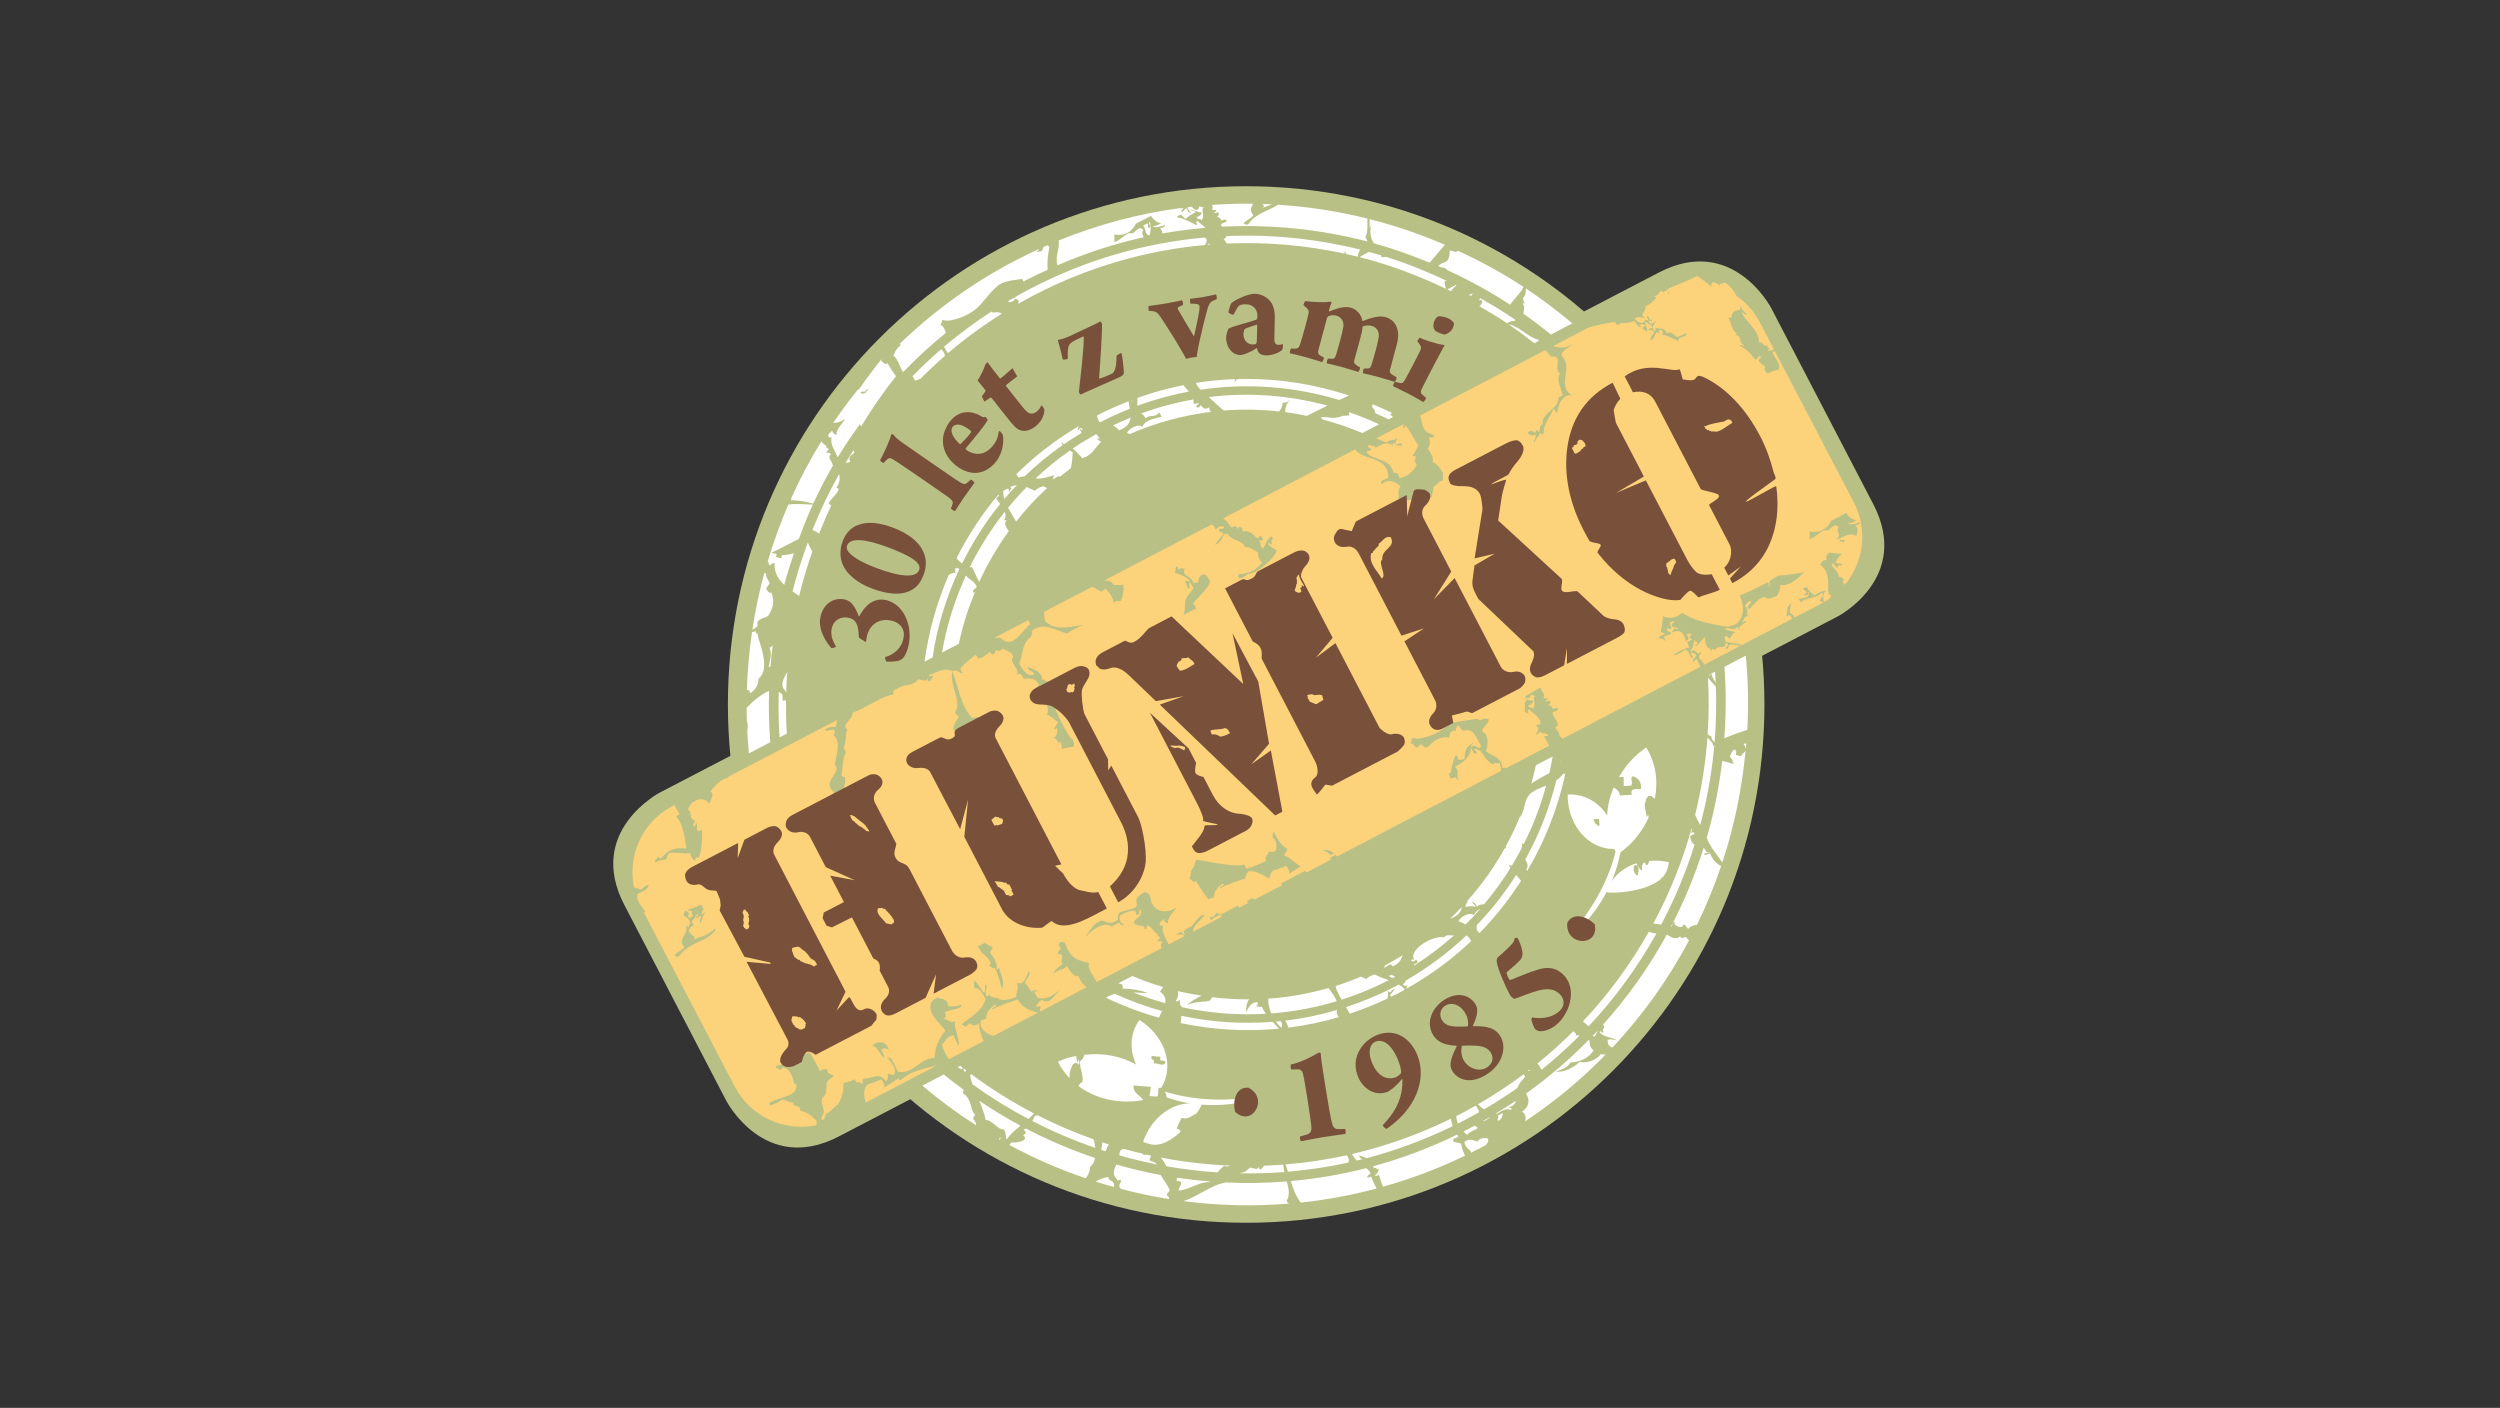 <?xml version="1.0" encoding="utf-8"?>
<!-- Generator: Adobe Illustrator 15.0.0, SVG Export Plug-In  -->
<!DOCTYPE svg PUBLIC "-//W3C//DTD SVG 1.1//EN" "http://www.w3.org/Graphics/SVG/1.1/DTD/svg11.dtd">
<svg version="1.1"
	 xmlns="http://www.w3.org/2000/svg" xmlns:xlink="http://www.w3.org/1999/xlink" xmlns:a="http://ns.adobe.com/AdobeSVGViewerExtensions/3.0/"
	 x="0px" y="0px" width="380px" height="214px" viewBox="0.007 -0.005 380 214" enable-background="new 0.007 -0.005 380 214"
	 xml:space="preserve">
<rect x="0.007" y="-0.005" width="380" height="214" fill="#333333" stroke="none"/>
<defs>
</defs>
<rect fill="none" width="380.013" height="213.987"/>
<g>
	<g>
		<defs>
			<rect id="SVGID_1_" x="85.423" y="21.95" width="209.168" height="170.091"/>
		</defs>
		<clipPath id="SVGID_3_">
			<use xlink:href="#SVGID_1_"  overflow="visible"/>
		</clipPath>
		<g clip-path="url(#SVGID_3_)">
			<defs>
				<rect id="SVGID_2_" x="85.423" y="21.95" width="209.168" height="170.091"/>
			</defs>
			<clipPath id="SVGID_4_">
				<use xlink:href="#SVGID_2_"  overflow="visible"/>
			</clipPath>
			<path clip-path="url(#SVGID_4_)" fill="#B9C086" d="M100.29,120.472c0,0-11.229,5.846-5.383,17.075l15.515,29.806
				c0,0,5.846,11.229,17.076,5.384l151.855-79.051c0,0,11.229-5.847,5.384-17.075l-15.516-29.806c0,0-5.847-11.23-17.075-5.385
				L100.29,120.472z"/>
			<path clip-path="url(#SVGID_4_)" fill="#B9C086" d="M189.423,185.856c43.507,0,78.777-35.271,78.777-78.777
				c0-43.509-35.271-78.779-78.777-78.779c-43.508,0-78.777,35.271-78.777,78.779C110.646,150.586,145.915,185.856,189.423,185.856"
				/>
			<path clip-path="url(#SVGID_4_)" fill="#FCD27B" d="M281.796,76.362l-11.977-22.931c-0.133,0.054-0.295,0.058-0.416-0.04
				c0.13,0.904,1.379,1.803,0.989,2.764c-0.612,0.14-1.181,0.336-1.675,0.623c-0.147-0.09-0.298-0.23-0.448-0.472
				c-0.111-0.177,0.051-0.535,0.057-0.529c-0.519-0.62-1.569-0.743-0.618-1.501c-0.571-0.48-0.39,0.474-0.982,0.346
				c-0.369-0.631-1.377-1.734-2.206-2c-0.044-0.584,0.352,0.201,0.588-0.142c-0.96-0.437-0.282-1.635-1.275-1.493
				c-0.04-0.156,0.213-0.221,0.124-0.395c-0.858-0.46-0.813-1.882-1.272-2.243c0.169-0.036,0.309-0.098,0.497-0.115
				c0.139-0.884,0.326-0.984,1.393-1.177c-0.014-0.271-0.087-0.535-0.146-0.8c0.255,0.614,0.599,1.196,1.191,1.474
				c-0.369,0.137-0.621-0.111-0.862-0.38c0.229,1.37,2.526,2.436,2.65,4.758c0.535-0.318,0.653,0.694,1.192,0.375
				c0.07,0.276,0.585,0.691,0.079,0.788c0.272,0.104,0.608,0.008,0.969-0.17l-2.152-4.123c-0.859-1.648-2.085-2.99-3.516-3.995
				c0.007,0.019,0.014,0.04,0.021,0.06c-0.432-0.867-1.056-1.634-1.805-2.124c-0.34,0.171-1.078,0.156-0.658,0.688
				c-0.301-0.464-0.429-0.562-1.165-0.719c-0.215,0.175-0.319,0.403-0.188,0.745c-0.668-0.705-1.481-1.103-2.192-1.711
				c-1.372,0.798-3.284,1.335-4.688,2.118c0.026,0.093,0.064,0.157,0.107,0.213c-0.028-0.02-0.042-0.039-0.096-0.057
				c-0.345-0.027-0.494,0.431-0.855-0.05c-0.447,0.479-0.258,0.662-1.039,0.871c0.119,0.09,0.238,0.175,0.398,0.125
				c-0.368,0.541-0.842,1.046-1.752,1.416c0.329,0.741-1.153,1.377,0.096,1.775c-0.561,0.052-0.975-0.371-1.644,0.027
				c0.208,0.729,0.701,0.544,1.066,0.771c0.589-0.202,0.261-0.758,0.781-0.408c0.452-0.256-0.063-0.208-0.011-0.658
				c0.359-0.217,0.287,0.936,0.73,0.448c0.074,0.616-0.164,0.054-0.521,0.27c0.085,0.428,0.36,0.244,0.472,0.587
				c0.074-0.23,0.383-0.391,0.713-0.541c-0.332,0.38-0.816,1.137-0.236,1.453c0.31-0.084,0.151-0.315,0.057-0.526
				c0.567,0.393,1.429-0.158,1.793,0.89c0.629-0.271,1.063,0.093,1.457,0.564c0.458,0.043,1.125-0.568,1.57-0.487
				c-0.195,0.684-1.508,0.344-1.229,1.14c-0.948-0.416-2.021-1.021-2.519-1.007c0.166-0.546,0.353-0.468-0.408-0.783
				c-0.07,0.136,0.071,0.955-0.323,0.335c-0.421,0.413-0.386,0.97-0.963,1.333c-0.209-0.538,0.316-0.846,0.503-1.26
				c-0.207-0.378-0.551-0.327-0.863-0.379c-0.116-0.26,0.594-0.051,0.586-0.471c-0.355-0.261-0.713-0.513-1.068-0.771
				c-0.094,0.442,0.366,1.059,0.29,1.508c-0.29,0.003-0.477-0.332-0.729-0.448c-0.053-0.197,0.27-0.278,0.451-0.401
				c-0.225-0.323-0.573-0.259-0.924-0.182c0.074,0.23,0.239,0.161,0.335,0.323c-0.538,0.208-0.776-0.536-1.135-0.902
				c-0.982,0.602-1.812-0.002-2.491,0.637c-0.196,0.052-0.277-0.27-0.401-0.452c-1.25,0.106-2.64,0.435-4.02,0.831l-5.433,2.837
				c0.891,0.19,1.764,0.429,2.932-0.264c-0.566,0.587-1.808,0.962-1.549,1.804c1.796,1.623-0.955,4.665,1.618,5.961
				c-1.54-0.455-2.347,1.781-2.325,2.542c-0.528,0.157-0.147-0.421-0.602-0.517c-0.483,1.267-1.554,2.348-1.511,3.778
				c-0.339,0.382-0.321-0.368-0.658,0.012c0.281,0.29-0.651,0.624-0.636,1.329c-0.528-0.139,0.399-0.741,0.046-1.188
				c-0.37,0.15-0.696,0.179-1.122-0.241c0.025-0.397,0.854-0.435,0.986-0.019c0.395-0.141,0.246-0.884,0.589-0.141
				c0.509-0.316-0.03-0.956,0.702-1.198c-0.339-1.648,2.54-2.36,2.366-4.056l0.65-0.341c-0.156-0.979-1.072-2.313-0.387-3.282
				c-0.814-0.667-0.118-1.578-0.438-2.43c-0.221-0.104-0.485-0.073-0.663-0.318c-0.125,0.072-0.02,0.214,0.005,0.33
				c-0.374-0.239-0.737-0.655-1.13-1.175l-19.061,9.954c0.219,0.947,0.487,1.809,0.5,1.835c0.49,0.883,0.849,0.827,1.603,1.157
				c-0.068,0.662-0.305,0.089-0.783,0.407c0.225,0.422,0.375,0.961-0.17,1.584c0.471,0.755,0.917,1.304,0.761,2.092
				c0.635,0.219,1.189,0.95,1.571,1.663v1.137c-0.817,0.167-0.654,0.499-1.44,0.949c0.078,0.605-0.313,1.065-0.297,1.65
				c-0.581-0.126-4.655,0.839-5.066,0.154c0.251,0.011-0.244-1.358,0.363-1.849c-0.702-0.707-1.979-1.267-2.838-0.344
				c-0.539-0.605,0.619-0.679,0.971-1.007c0.025-3.34-3.896-2.531-5.045-4.273l-20.039,10.464c0.492,0.399,0.909,0.876,1.128,1.342
				c0.306,0.189,0.897-0.543,0.993,0.313c0.07-0.125,0.142-0.249,0.325-0.337c0.418,0.016,0.466,0.331,0.536,0.717
				c0.933-0.302,1.543,0.418,2.19,1.014c0.301-0.088,0.3-0.27,0.454-0.403c0.366,0.147,0.037,0.307,0.404,0.454
				c0.087,0.438-0.461,0.141-0.651,0.342c0.528,0.306,0.037,0.751,0.612,1.172c0.503-0.605,0.503-1.369,1.349-1.865
				c0.511,0.522-0.377,0.607,0.085,1.117c-0.338,0.381-0.319-0.371-0.656,0.012c0.739,0.878,1.784,1.026,1.269,1.161
				c-0.073,0.91-3.217,3.611-4.219,3.364c-1.06,0.913-1.892,0.982-1.445,0.091c1.396-0.026,2.813-0.659,3.521-1.837
				c-0.515-0.357-0.634-1.011-0.617-1.502c-0.689-0.24-1.235-0.93-2.055-0.756c0.111-0.983-2.206-0.966-2.604-2.125
				c-0.181,0.106-0.357,0.216-0.46,0.074c-0.323,0.624-0.517,1.289-1.417,1.735c0.345-0.582,0.823-1.122,1.286-1.668
				c-0.15-0.444-0.556-0.087-0.669-0.646c-0.064-0.352,0.786,0.015,0.782-0.409c-0.469-0.42-0.959,0.061-1.31,0.353
				c-0.151-0.446-0.364-0.692-0.631-0.771l-16.317,8.521c0.545,0.017,1.097,0.003,1.434,0.684c0.491-0.058,0.92,0.08,1.445-0.089
				c0.228,0.666-0.126,2.951-0.68,2.511c-0.232-0.068-0.538,0.093-0.849,0.278c0.247-0.476-0.585-1.617-1.159-2.219
				c0.038,0.268-0.624,0.315-0.515,0.602c-0.483-0.305-0.979-0.567-1.477-0.827l-7.299,3.813c-0.021,0.418,0.004,0.869,0.098,1.382
				c1.512,1.559,3.704,0.939,5.804,0.622c-0.854,0.331-1.784,0.865-2.479,1.294c-1.756-0.496-3.577-1.842-5.337-0.366
				c0.276,0.378-0.169,0.528-0.05,0.855c-1.466,0.931-1.264,2.708-1.836,4.112c0.572,0.886,1.043,1.934,2.2,1.673
				c0.132-0.668-0.772-0.364-0.94-1.167c0.863,0.239,2.323,0.771,2.207,1.999c0.411-0.391,0.46,0.383,0.856,0.051
				c-0.147,0.356-0.237,0.728-0.643,0.999c0.146,0.234,0.484-0.15,0.66-0.01c0.53,2.386,2.769,7.062,3.627,7.898
				c0.151-0.171,0.515,0.744,0.299,1.182c-0.597,0.056-1.19,0.152-1.787,0.297c-0.043-0.393-0.069-0.79-0.149-1.121
				c-0.231,0.074-0.161,0.243-0.325,0.335c-0.197-0.529-0.472-0.813-0.805-0.907c0.543-0.079,0.61-0.875,0.564-1.458l-0.521,0.271
				c0.174-0.416,0.442-0.805,0.703-1.193c-0.621-0.224-1.076-0.973-1.729-1.089c0.563-1.258-0.761-2.853-1.058-3.932
				c-0.146-0.23-0.483,0.152-0.658,0.012c0.009-0.251,0.322-0.406,0.516-0.602c-0.525-1.102-1.407-1.073-2.321-0.946
				c-0.257-0.56-0.539-1.053-1.126-0.57c0.754-0.877-1.356-1.992-0.445-2.757c-0.387-0.968-1.095-0.911-1.666-1.288
				c-0.371,0.618-0.709,0.241-1.18,0.286c0.271,0.301-0.139,0.39-0.188,0.596c-0.245,0.086-0.414-0.07-0.534-0.388
				c-0.515,0.454-1.054,0.854-1.628,1.016c-0.288,0.108-0.333-0.554-0.6-0.515c-0.826,0.648-1.682,1.29-2.267,2.014
				c0.08,0.443,0.091,0.463,0.407,0.782c-0.6,0.05-0.909-0.813-1.652-0.299c1.053,2.486,1.187,5.129,3.021,7.054
				c1.931-0.363,1.555,0.307,1.386,0.107c-0.927,0.287-2.789,1.583-3.268,1.374c-1.315,1.219-1.188-0.283-0.159-1.576
				c-0.116-0.45-0.426-0.266-0.538-0.715c1.072-1.765-0.898-4.13-0.441-6.245c-1.036-0.843-2.687,0.395-3.543,0.524
				c0.04,0.57,0.483-0.152,0.596,0.186c0,0.292-0.334,0.477-0.448,0.732c-0.441,0.085-0.25-0.117-0.403-0.454
				c-0.02,0.764-0.922,0.184-1.378,0.225c-0.745,0.935-1.503,0.753-2.522,1.044l-1.264,0.66c0.016,0.203-0.02,0.39,0.008,0.598
				c-1.929,0.243-4.106,2.09-6.201,2.742c0.198,0.951-1.773,1.751-0.81,2.58c-0.323,0.881-0.155,1.915-0.545,2.775l0.341,0.651
				c-0.562,1.06-0.434,2.336-0.664,3.5c0.092,0.406,0.397,0.127,0.533,0.386c0.18,1.263-0.461,2.416-1.076,2.39
				c-0.351,0.864-1.273,0.604-0.595-0.19c-2.05-1.662,1.294-2.857,0.124-4.212c0.177-1.261,0.994-3.458-0.145-4.408
				c-0.121-0.329,0.327-0.479,0.052-0.856c-0.63-0.097-1.051,0.27-1.448,0.092c0.395-0.527,1.016-0.538,1.701-0.556
				c0.103-0.339,0.064-0.722,0.207-1.044l-16.558,8.646c-0.005,0.04-0.031,0.083-0.029,0.124c-0.145,0.022-0.276,0.06-0.405,0.104
				l-0.692,0.361c-0.654,0.457-1.151,1.136-1.633,1.62c0.705,0.352,0.206,1.21-0.229,1.912c0.01-0.039,0.018-0.082,0-0.128
				c-0.979-1.237-2.762-0.314-3.145,0.975c0.673,0.381,0.091,1.483,1.015,1.629c0.049,0.304-0.239,0.506-0.246,0.793
				c0.415,0.428,0.358-0.143,0.45-0.401c0.458,0.542-0.19,0.738,0.354,1.311l0.523-0.273c0.224,1.813-0.269,4.859-0.782,4.226
				c-0.326,0.078-0.056,0.347-0.255,0.465c-0.478-0.209-0.576-0.587-0.743-1.105c-1.083,0.093-2.057-0.162-3.16-0.012
				c-0.304,0.271-0.3,0.634-0.509,0.933c-0.526,0.168-0.962,0.052-1.571,0.488c-0.329-0.394,0.367-0.465,0.249-0.794
				c0.281-0.198,0.343,0.302,0.595,0.187c1.07-1.421,2.298-1.683,3.857-1.517c-0.231-1.312-0.566-3.927-1.466-4.713
				c-0.112-0.502,0.284-0.167,0.386-0.532c-0.293-0.463-0.535-0.924-0.746-1.376l-0.321,0.167
				c-4.578,2.391-6.835,7.524-5.841,12.357c0.367,0.139,0.755,0.205,1.123,0.338c0.268-0.278,0.609-0.535,1.105-0.743
				c-0.092,0.767-0.818,1.019-1.624,1.345c-0.131,0.267-0.153,0.517-0.113,0.759c0.097,0.252,0.206,0.502,0.322,0.749
				c0.299,0.454,0.714,0.862,0.894,1.235c-0.095,0.115-0.163,0.139-0.215,0.121l13.85,26.52c2.394,4.59,7.546,6.847,12.389,5.833
				c0.015-0.223,0.021-0.438,0.051-0.668c-0.933-0.875-1.353-1.241-2.463-1.537c-0.12-1.099-1.48-0.442-1.009-1.298
				c-0.731,0.242-1.159-0.483-1.851-0.363c-0.617,0.524-0.911,0.489-1.694,0.886l-0.205-0.393c1.645-1.041,4.486-0.88,4.094-2.967
				c0.003,0.021-0.267,0.12-0.261,0.137c-0.193-0.51-0.354-2.26-1.692-2.603c-0.243,0.104-0.189,0.304-0.453,0.401
				c-0.244-0.034-0.398-0.35-0.663-0.315c-0.042-0.159,0.211-0.225,0.125-0.397c0.527,0.315,4.162-1.711,4.77-1.908
				c0.039,0.006,0.068-0.008,0.099-0.033c0.208-0.069,0.896,1.344,1.795,2.943c0.151-0.635,0.347-0.165,0.915-0.479
				c0.176,1.034,0.627,0.669,1.069,1.101c-0.008,0.054,0.009,0.085,0.006,0.134c-0.082,0.01-0.163,0.005-0.25,0.054
				c-0.204,0.361-0.765,0.378-0.844,0.956c0.05,0.443-0.065,0.985-0.104,1.492c-0.137,0.294-0.362,0.625-0.589,0.796
				c-0.137,0.59,0.138,1.245,0.284,1.862c0.153,0.574-0.567,0.774-0.277,1.376c0.169,0.194,0.22-0.118,0.388-0.19
				c-0.023-0.301,0.174-0.396,0.194-0.713c0.655-0.165,1.129-0.982,1.688-1.273c0.474-0.549,0.764-1.349,0.917-2.101
				c0.009-0.371,0.116-0.893,0.071-1.306c0.571-0.081,1.162-0.296,1.49-0.48c0.171-0.121,0.173-0.097,0.531,0.386
				c0.321-0.094,0.586-0.013,0.796,0.248c0.329-0.188-0.079-0.605,0.248-0.792c1.108-0.017,2.509-1.118,3.364,0.397
				c0.286-0.308,0.457-0.653,0.243-1.121c0.358-0.102,0.631,0.074,0.926,0.18c0.716-0.833-0.325-1.924-0.903-2.681
				c0.826-0.202,1.073,1.441,1.614,2.143c2.248,0.486,3.4-2.184,5.56-2.072c0.034-1.554,0.576-2.945,1.636-4.177
				c-1.045-1.313-2.886-2.784-2.116-4.37c-0.437,0.48,0.881-1.142,1.242-0.482c0.474-0.105,1.44,0.398,1.203,1.031
				c0.547,0.313,1.78-0.002,2.104-0.1c-0.043,0.799-1.874,0.661-2.546,1.16c0.138,0.515,0.386,0.561-0.181,0.924
				c0.564,0.173,1.019,0.696,1.717,0.432c-0.087,1.095,0.684,2.521,0.593,3.675c-0.301-0.304-0.433-0.84-0.815-1.564
				c-1.166,0.225-1.042,0.817-1.754,1.413c0.318,0.938,0.647,1.648,1.075,2.229l5.291-2.764c-0.413-0.837-0.655-1.812-0.761-2.721
				c-0.364,0.523-0.944,0.41-1.318,0.022c-0.425,0.083-0.242,0.358-0.583,0.47c-0.343,0.162-0.452-0.412-0.795-0.25
				c1.378-1.147,3.319-2.09,3.749-3.949c-0.437-0.579-0.78-1.705-1.676-1.618c-0.176-0.416-0.023-0.731-0.086-1.115
				c0.367,0.065,1.191,1.477,1.413,1.752c0.542,0.165,0.089-0.911,0.375-1.19c0.406,0.277-0.261,1.148,0.095,1.775
				c0.266,0.048,0.395-0.025,0.323-0.335c0.159,0.291,0.826,0.76,1.459,0.567c-0.065,0.563,1.785,0.395,2.763-0.116
				c-0.108-0.761,0.532-1.285,0.027-2.172c1.167,0.633,1.613-1.139,1.877-1.81c0.331,0.758-0.375,1.191-0.561,1.787
				c0.265,0.547,0.651,0.698,0.878,1.367c0.344-0.161,0.662-0.252,0.919-0.149c0.146,0.354-0.318-0.062-0.521,0.274
				c0.268,0.074,0.428,0.499,0.609,0.846c1.438,0.348,2.24-0.286,3.593-1.381c-0.989,0.76-1.6,2.568-2.931,1.695
				c-0.634,0.238-0.558,0.698-0.97,1.004c0.209,0.27,0.73-0.467,0.794,0.25c-0.188,0.115-0.162,0.299-0.071,0.503l7-3.654
				c-0.423-0.485-0.979-0.917-1.154-1.688c-0.942,0.021-1.308-0.866-1.806-1.548c-0.758,0.81-1.423,0.359-2.021,1.221
				c0.057-0.637,0.791-1.062,1.358-1.538c-0.379-0.591,0.157-0.896-0.095-1.445c-0.258,0.134-0.351-0.268-0.656,0.012
				c0.033-0.353,0.198-0.666,0.509-0.93c-0.949-1.1,0.683-1.388,0.784-0.412c0.792,2.113,2.189,2.295,3.534,2.639
				c-0.457,0.787,0.653,1.854,1.12,2.869l9.889-5.165c-0.167-0.293-0.255-0.569,0.123-0.862c-0.213-0.133-0.41-0.311-0.725-0.12
				c-0.006-0.22,0.151-0.388,0.384-0.532c-0.041-0.272-0.665-0.343-0.34-0.651c-0.398,0.146-1.014-1.187-1.667-1.288
				c-0.169,0.236,0.087,0.691-0.386,0.531c0.12-0.737-1.159-0.221-1.662-0.955c0.407-0.91,1.357-0.735,1.082-2.061
				c-0.335,0.225-0.057,0.638-0.38,0.863c-0.499,0.109-0.19-0.208-0.471-0.585c-0.648-0.129-1.456,0.238-2.291,0.7
				c-0.19,0.572-0.026,1.074,0.55,1.372c0.068,0.308-0.598,0.086-0.664-0.318l-1.172,0.612c-1.425-0.877-3.16,0.796-3.988,1.584
				c0.841-1.146,1.207-2.028,2.525-2.478c0.735,0.196,1.365,0.744,2.433-0.11c-0.035-0.409,0.001-0.798,0.24-1.123
				c0.867-0.319,1.636-0.342,2.554-0.835c-0.003-0.146-0.008-0.293,0.125-0.396c-0.47-0.942,0.359-1.349,1.142-1.884
				c0.203,0.099,0.405,0.192,0.603,0.275c0.155,0.244,0.268,0.517,0.316,0.821c0.029,0.188,0.076,0.36,0.136,0.519
				c-0.079,0.051-0.175,0.09-0.291,0.104c0.113-0.005,0.223-0.011,0.326-0.026c0.63,1.497,2.523,1.568,3.671,0.671
				c0.012,0.023,0.02,0.048,0.028,0.074c-0.488,0.753-1.289,1.411-1.274,2.324c-0.288,0-0.5-0.257-0.668-0.646
				c-0.147,0.281-0.639,0.455-0.579,0.801c0.167,0.371,0.437,0.342,0.528,0.055c-0.256,1.2,0.323,1.878,0.849,3.012l2.449-1.278
				c-0.335-0.237-0.722-0.3-1.166-0.189c-0.051-0.198,0.271-0.28,0.456-0.405c0.534-0.173,0.143,0.621,0.793,0.25
				c-0.945-0.323,0.863-1.1,0.902-1.134c0.652-0.586,1.145-1.763,2.073-1.748c-0.611,0.853-1.798,1.524-1.802,2.57l4.396-2.296
				c-0.093-0.106-0.18-0.213-0.289-0.316c-0.543,0.268-1.085,0.535-1.368,0.881c-0.196-0.242-0.091-0.391-0.141-0.591
				c0.41,0.331,0.711-0.2,0.973-0.564c0.218,0.104,0.445,0.194,0.67,0.261l2.628-1.371c0.033,0.119,0.06,0.239,0.096,0.359
				l1.415-0.74c-0.046-0.102-0.146-0.195-0.216-0.294l0.929-0.487c0.061,0.105,0.118,0.211,0.184,0.315l4.243-2.218
				c-0.031-0.092-0.073-0.191-0.115-0.29l3.656-1.91c0.021,0.052,0.039,0.104,0.094,0.167c0.085,0.028,0.182,0.016,0.284-0.013
				l3.448-1.802c0.063-0.126,0.042-0.248,0.034-0.37l0.735-0.385c0.08,0.078,0.165,0.144,0.241,0.229l24.873-12.99
				c0.113-0.362-0.046-0.808-0.153-1.235c-0.398,0.224-0.586-0.217-1.051,0.214c-1.419-0.64-1.527-2.512-2.869-2.317
				c0.11,0.342,0.387,0.158,0.47,0.584c-0.521,0.383-0.666-0.423-0.937-0.839c0.029,1.337-1.11,2.311-2.449,2.94
				c0.826,0.577,0.146,1.375,0.564,2.03c-0.199,0.051-0.28-0.271-0.403-0.454c-0.942,0.313-0.743,0.309-1.054-0.428
				c-0.063,0.105-0.054,0.137-0.007-0.016c0.004,0.007,0.004,0.008,0.007,0.016c0.049-0.083,0.142-0.211,0.316-0.35
				c0.118-0.873,0.313-1.719,0.679-2.515c0.298-0.131,0.345,0.525,0.541,0.715c0.307-0.164,0.5,0.025,0.85-0.277
				c0.014-0.957,0.139-1.724,1.273-2.327c0.217,0.288-0.63,0.238-0.184,0.597c0.67-0.632,0.748,0.617,1.443-0.091
				c-0.837-1.305-0.992-2.811-2.738-2.388c-0.318-0.029-0.46-0.626-0.74-0.776c-0.389,0.205-0.424,0.521-0.38,0.861
				c-0.643-0.42-1.075,0.527-0.969,1.006c-1.101-0.354-2.299,0.299-3.265,1.374c-0.535,0.315-0.768-0.345-1.192-0.374
				c-0.44,0.661-0.528,0.669-1.252-0.178c-0.082,0.054-0.167,0.105-0.255,0.154c0.131-0.318,0.242-0.646,0.33-0.977
				c0.383,0.138,0.83,0.176,1.328,0.069c1.589-0.33,3.122-1.011,4.276-2.187c0.242-0.248,4.329-0.783,4.329-0.783
				c0.181,0.352,0.546,0.217,0.845,0h0.77c0.213,0.815-1.006,1.182-0.929,1.957c1.186,0.642,0.785,2.142,0.581,3.018
				c1.043,0.765,2.425,0.929,2.478,2.521c0.213-0.133,0.364-0.082,0.487,0.066l6.632-3.462c-0.24-0.434-0.47-0.865-0.691-1.269
				c-0.204-0.477,0.655,0.075,0.451-0.402c-0.277-0.385-0.817,0.063-1.059-0.44c-0.484,0.267-0.297,0.341-0.783,0.407
				c0.333-0.409,0.704-1.193-0.021-1.314c0.244-0.093,0.583-0.473,0.656-0.012c0.531-0.981-1.024-1.899-1.623-2.475
				c-0.568,0.041,0.153,0.484-0.188,0.598c-0.152-0.071-0.301-0.147-0.451-0.224v-1.526c0.1-0.051,0.176-0.109,0.287-0.157
				c-0.065-0.187-0.173-0.235-0.287-0.262v-0.086c0.415,0.14,0.801,0.37,1.272,0.331c0.014,0.331-0.353,0.542-0.776,0.737
				c0.153,0.441,0.531,0.162,0.732,0.447c0.582-0.559-0.096-1.702,0.232-1.779c0.293-0.303-0.453-0.14-0.533-0.386
				c-0.079,0.229-0.042,0.494-0.517,0.602c-0.158-0.009-0.288-0.109-0.411-0.229c0,0,2.527-1.614,2.424-1.321
				c0.069,0.583,0.713,0.857,0.423,1.44c0.114,0.321,0.45-0.051,0.594,0.188c0.057,0.164-0.181,0.233-0.324,0.333
				c0.146,0.23,0.483-0.148,0.657-0.009c0.175,0.271,0.112,0.469-0.185,0.595c0.235,0.174,0.536,0.145,0.67,0.647
				c0.313-0.189,0.575-0.218,0.786-0.081c0.097,0.321-0.616,0.389-0.844,0.607c0.116,0.999,1.493,1.714,0.37,2.297
				c0.297,0.093,0.396,0.82,0.74,0.758c-0.337,0.185,0.04,0.587,0.425,0.926l20.951-10.943c-0.199-0.372-0.376-0.762-0.518-1.19
				c-0.423,0.086-0.242,0.36-0.584,0.47c-0.268-0.643,0.727-0.486,0.305-1.32c-0.26,0.133-0.351-0.269-0.657,0.012
				c0.029,0.228,0.506,0.595,0.21,0.718c-0.459-0.317-0.392-1.02-1.008-1.295c-0.701,0.425-1.15,0.836-1.896,0.824
				c0.683-0.416,1.661-1.032,2.546-1.165c-0.36-0.335-0.168-0.289-0.408-0.784l0.784-0.408c-0.467-0.12-0.596-0.658-0.146-0.59
				c0.266-0.344-0.739-0.461-0.725-0.118c0.176,0.363,0.355,0.148,0.274,0.523c0.104,0.249-0.401,0.31-0.386,0.533
				c-0.144-0.734-0.481-2.157-2.066-1.413c-0.113-0.255,0.384-0.315,0.188-0.597c0.225-0.023,0.423,0.038,0.596,0.189
				c0.276-0.576-0.674-0.146-0.8-0.58c-0.337-0.359,0.329-0.405,0.317-0.664c-0.093-0.403-0.567,0.414-0.66,0.011
				c-0.156,0.28,0.254,0.735,0.218,1.052c-0.311,0.066-0.616-0.155-0.721,0.209c0.218,0.231,0.494,0.279,0.732,0.448
				c-0.294,0.38-0.608,0.22-1.175,0.612l0.342,0.652c-0.322-0.339-0.699-0.464-1.094-0.465c0.03-0.088,0.059-0.177,0.087-0.269
				c0.3-0.104,0.607-0.233,0.922-0.384c-0.224-0.142-0.469-0.239-0.724-0.311c0.194-0.787,0.305-1.574,0.356-2.36
				c0.015-0.007,0.031-0.015,0.046-0.022c0.91,0.473,2.045,0.217,2.79-0.45c0.064-0.007,0.131-0.008,0.197-0.017
				c1.752,1.189,3.963,1.564,6.022,1.969c1.901,0.374,3.255-0.903,3.084-2.807c-0.063-0.668-0.229-1.269-0.467-1.827
				c1.443-0.604,2.864-1.277,4.218-2.048c0.214,0.239,0.432,0.426,0.137,0.356c0.132,0.679,0.286-0.047,0.127-0.506
				c0.454-0.265,0.897-0.545,1.334-0.835c1.294-0.106,2.677-0.194,3.941-0.57c-0.932,1.184-2.533,2.271-3.614,1.961
				c0.097,0.59-0.163,1.141-0.491,1.688c-0.412,0.133-0.922,0.354-1.324,0.437c-0.178,0.036-0.321-0.265-0.465-0.256
				c-1.226,0.072-1.907,1.584-2.534,1.822c-0.369-0.516,0.338-0.695,0.442-1.062c-0.396-0.592-0.665,0.439-1.042,0.543
				c0.727,0.563,0.204,0.892,0.488,1.573c-0.684,0.185-0.633,0.603-0.841,0.938c0.182,0.253,0.248-0.374,0.591-0.145
				c-0.23,0.474-1.386,0.656-0.963,1.332c-0.434,0.064,0.006-0.445-0.405-0.452c-0.519,0.704-1.231,0.017-1.906,0.165
				c0.453,0.525,1.116,0.386,1.659,0.63c-0.513,0.183-0.423,0.315-0.841,0.935c-0.309,0.057-0.382-0.638-0.792-0.248
				c-0.14,0.174,0.241,0.512,0.008,0.657c0.819,0.37,1.788,0.257,2.615,0.596l7.602-3.97c-0.075-0.2-0.177-0.403-0.35-0.617
				l-0.521,0.271c0.102-0.53,0.192-1.032,0.222-1.524c0.193-0.19,0.369-0.381,0.516-0.569c-0.049,0.492-0.2,1.035-0.221,1.492
				c0.387,0.209,0.633,0.454,0.781,0.724l4.16-2.172c0.384-0.202,0.75-0.428,1.104-0.665c0.014-0.222,0.413-0.322,0.159-0.628
				c-0.09,0.016-0.168,0.003-0.252,0c-0.307-1.531,0.374-3.183-1.304-4.558c0.271-0.593,0.591-0.726,0.932-0.701
				c-0.011-0.237-0.003-0.476-0.006-0.712c0.137-0.091,0.275-0.192,0.389-0.21c-0.034-0.125-0.114-0.098-0.198-0.063
				c-0.006-0.017-0.007-0.028-0.009-0.041c0.019-0.026,0.032-0.055,0.052-0.078c0.033-0.003,0.07,0.018,0.087,0.05
				c0.022-0.027,0.037-0.053,0.051-0.077c0.667,0.085,1.337,0.147,2.013,0.195c-0.424,0.359-0.766,0.782-0.986,1.313
				c0.427,0.374,0.777-0.049,0.993,0.312c0.096,0.326-0.821-0.207-0.582,0.471c-0.535-0.027-0.579-0.587-0.868-0.707
				c-0.537,0.46,1.129,1.381,0.891,2.023c0.219,0.021,1.214,0.401,0.606,0.842c0.14,0.125,0.261,0.28,0.375,0.453
				C283.277,85.459,283.971,80.528,281.796,76.362 M108.798,141.352c-0.021-0.005-0.039-0.009-0.061-0.014
				c-1.138,1.857-3.973,1.769-5.491,3.979c-0.313,0.193-0.515,0.013-0.726-0.119c0.335-0.479,1.263-0.766,1.492-1.275
				c-1.18-1.1,0.865-2.18,0.207-3.101c0.196-0.162,0.299-0.023,0.396,0.128c0.26-0.139-0.021-0.445,0.386-0.535
				c-0.276-0.74-0.662-1.133-1.141-1.228c0.057-0.203,0.119-0.399,0.188-0.597c0.412-0.391,0.483,0.306,0.793,0.247
				c-0.338,0.399-0.238,0.076-0.188,0.596c0.125,0.295,0.494-0.182,0.721-0.209c-0.189-0.313-0.353-0.62-0.08-0.788
				c-0.319,0.104-0.56-0.038-0.812-0.151c0.731-0.198,1.422-0.479,2.097-0.771l0.465,0.804c-0.111-0.036-0.222-0.058-0.304,0.028
				c0.135,0.259-0.268,0.352,0.013,0.658c0.244-0.107,0.191-0.302,0.452-0.403c-0.25,0.539-0.556,1.061-0.628,1.655
				c-0.467-0.05,0.021-0.712-0.019-0.985c-0.366-0.314-0.398,0.449-0.721,0.21c-0.213-0.287,0.635-0.239,0.188-0.596
				c-0.352,0.361-0.442,0.804-0.901,1.133l0.342,0.652c-0.521,0.165-0.649,0.452-0.779,0.739c0.16,0.786,1.345,0.941,0.751,1.434
				c1.346-0.559,2.207-0.755,3.083-1.551c-0.051-0.01-0.095-0.021-0.146-0.03c0.06-0.018,0.136-0.006,0.198-0.019
				c0.032-0.032,0.066-0.068,0.102-0.101L108.798,141.352z M135.083,159.496c-0.362-0.008-0.603-0.394-1.116,0.085
				c0.288,0.454,0.423,0.86,0.482,1.241c-0.709-0.493-0.98-1.658-1.811-1.877C133.312,158.147,134.74,158.191,135.083,159.496
				 M152.362,150.307c-0.372-0.799-0.565-2.19-1.178-3.206c-0.393,0.329-0.465-0.367-0.793-0.246
				c-0.113-0.256,0.384-0.318,0.188-0.598c-0.454-0.739-0.847-1.042-1.348-1.431c-0.102-0.257-0.253-0.507-0.453-0.742
				c-0.062-0.072-0.125-0.132-0.185-0.197l1.088-0.571c0.391,0.259,0.803,0.489,1.246,0.682c-0.159,0.233-0.307,0.498-0.44,0.814
				c0.563,0.557,1.247,1.853,0.963,2.482c0.219,0.182,0.25-0.104,0.394-0.204C152.265,148.39,152.666,149.141,152.362,150.307
				 M183.937,88.396c-0.373,1.266-1.774,2.205-2.574,3.337c0.215,0.239,0.366,0.492,0.467,0.748l-1.96,1
				c0.38-0.678,0.156-1.821,0.365-2.322c0.416-1,0.954-1.262,1.22-1.796c-0.369-0.365-0.191-0.468-0.608-0.848
				c-0.232,0.257,0.151,0.704-0.182,0.926c-0.201,0.068-0.216-0.711-0.544-1.041c0.428-0.44,0.564,0.313,0.72-0.211
				c-0.682-0.606-1.462-0.897-2.259-1.147c0.192-0.267,0.047-0.639,0.182-0.923c0.273-0.17,0.301,0.432,0.471,0.584
				c0.147-0.618,0.355-0.195,0.85-0.279c-0.571,1.216,1.012,0.947,1.358,2.281c0.313-0.302,0.435,0.006,0.721-0.211
				c-0.013-0.474,0.105-0.911,0.702-1.196C183.358,87.224,183.653,87.8,183.937,88.396 M195.243,130.068
				c0.869,0.146,1.725,1.337,2.49,1.581c-0.567,0.426-1.282,0.804-1.846,1.229c0.305-0.298-0.116-0.824-0.347-1.289
				c-0.698,0.29-1.398,0.581-2.057,0.747c-0.347,0.354-0.486,0.771-0.509,1.226c-1.005-0.533-1.963-1.216-3.151-1.161
				c-0.349,0.346-0.467,0.762-0.543,1.191c-0.016-0.025-0.036-0.041-0.052-0.067c-1.264,0.494-2.459,0.772-3.794,1.491
				c-0.214-0.354,0.92-0.284,0.44-0.722c-0.888,0.581-1.432,1.269-1.318,2.159c-0.197-0.18-0.607,0.328-0.779,0.08
				c-0.023,0.079-0.026,0.146-0.04,0.222c-0.661-0.857-1.288-1.684-1.919-2.83c-0.496,0.419-0.625-0.318-0.99-0.312
				c0.108-0.438,0.165-0.893,0.266-1.338c0.239-0.258,0.426-0.601,0.529-1.04c0.022-0.098,0.041-0.196,0.059-0.291
				c0.047-0.063,0.094-0.121,0.148-0.181c-0.031-0.014-0.068-0.027-0.108-0.048c0.04-0.256,5.592,1.224,7.424,0.711l0.343,0.652
				c1.395-0.499,1.467-0.556,3.004-1.241c-0.441-0.609,0.314-0.844,0.307-1.318c0.415-0.168,0.676,0.159,1.18-0.286
				c0.049-0.644,0.178-1.319-0.496-1.899c-0.188-0.384,0.046-0.64,0.182-0.923c0.377,1.033,1.272,2.315,2.021,2.596
				C195.664,129.401,195.196,129.655,195.243,130.068 M198.235,131.663c-0.002-0.001-0.003-0.001-0.005-0.001
				c0.002-0.003,0.002,0,0.003-0.003C198.235,131.662,198.233,131.662,198.235,131.663 M202.817,129.756
				c-0.224,0.056-0.445,0.12-0.666,0.177c-0.248-0.393-0.75-0.668-1.131-0.56C201.563,128.991,202.222,129.251,202.817,129.756
				 M253.493,44.339c0.101,0.095,0.202,0.188,0.263,0.36c-0.01,0.016-0.021,0.032-0.032,0.049c-0.048-0.028-0.103-0.043-0.155-0.064
				C253.509,44.53,253.521,44.42,253.493,44.339 M273.783,89.71c0.003,0.08-0.004,0.156-0.072,0.213
				c-0.119,0.051-0.162,0.037-0.167-0.005C273.615,89.845,273.702,89.778,273.783,89.71 M274.577,89.202
				c0.334,0.434,0.591,0.874,1.249,1.271c0.542-0.292,1.073-0.689,1.654-0.666c-0.129,0.215-0.383,0.447-0.251,0.632
				c-0.03,0.009-0.057-0.002-0.089,0.013c0.067,0.313-0.131,0.543,0.147,0.921c-0.332,0.364-0.424-0.041-0.658,0.01
				c-0.079-0.497,0.841-0.68,0.307-1.323c-0.908,1.047-2.659,0.749-3.069,1.438c-0.249,0.104-0.31-0.4-0.533-0.386
				c0.596-0.25,1.949-0.173,1.561-1.146c-0.125,0.07-0.018,0.215,0.007,0.329c-0.314,0.303-0.435-0.008-0.721,0.211
				c-0.053-0.199,0.269-0.28,0.451-0.403c-0.196-0.489-0.475-0.353-0.565-0.612C274.22,89.388,274.384,89.292,274.577,89.202
				 M282.162,79.085c-0.438,0.276-0.884,0.481-1.323,0.461c0.522,0.3,1.222,0.043,1.902-0.165c0.134,0.298-0.522,0.348-0.712,0.541
				c0.584,0.412,0.233,1.056,0.158,1.576c-0.783-0.652-1.851,0.06-2.495,0.308c0.061,0.617,0.479,0.092,0.664,0.316
				c0.008,0.596-0.479-0.042-0.721,0.209c0.015-0.75,0.052-0.48-0.534-0.385c1.05-0.766-0.176-0.92,0.362-1.848
				c-0.643-0.695-1.12,0.261-1.57,0.488c-0.226,0.113-0.534-0.061-0.788,0.08c-0.978,0.55-1.197,1.052-2.045,1.26
				c0.031-0.386,0.034-0.772,0.009-1.156c0.434,0.106,0.886,0.125,1.333,0.021c0.889-0.206,1.563-0.832,1.94-1.638
				c0.771-0.387,1.542-0.785,2.309-1.185C281.029,78.624,281.577,78.977,282.162,79.085 M214.664,69.362
				c0.418-0.523,0.612-1.116,0.959-1.661c-0.678-0.86-1.227-2.112-1.896-2.997c-0.242,0.108-0.193,0.306-0.454,0.403
				c0.091-0.188,0.094-0.405,0.059-0.633l-4.153,2.169c0.561,0.201,1.105,0.449,1.565,0.615c0.791-0.624,1.144-0.182,1.634-0.687
				c0.128,0.403-0.584,0.544-0.113,1.054c0.349-0.175,0.753-0.547,0.856,0.053c-0.448,0.035-0.941,0.222-1.192-0.376
				c-0.475,0.271-0.227,0.362,0.013,0.659c-0.821-1.027-2.047-0.451-2.928,0.183c0.319-0.28-0.489-0.402-0.896-0.511
				c-0.557,0.174,0.231,0.462,0.343,0.652c0.116,0.232-0.725,0.114-0.715,0.539c1.218,1.261,3.522,0.756,4.066,3.023
				c0.616,0.01,0.703,0.128,0.938,0.838c1.121-0.217,2.141-1.054,2.595-2.02c-0.149-0.217-0.21-0.722-0.533-0.385
				c0.291-0.25,0.343-0.346,0.38-0.863C215.053,69.288,214.887,69.239,214.664,69.362 M156.606,94.866
				c-0.119-0.211-0.201-0.417-0.271-0.625l-5.175,2.702c0.29-0.003,0.579-0.003,0.874-0.021
				C153.932,98.8,155.116,96.063,156.606,94.866 M131.888,164.815c-0.717,0.73-0.58,1.728-0.287,2.774l10.862-5.673
				c-1.991,0.544-3.89,0.767-5.585,2.285c-0.164,0.058-0.233-0.18-0.335-0.323c-0.588,0.545-1.531,0.976-2.213,1.486
				c0.311-0.302-0.116-0.836-0.352-1.31C133.269,164.351,132.558,164.646,131.888,164.815 M151.004,157.456l6.786-3.543
				c-1.249-0.286-2.369-0.737-3.095-2.002c-1.285,0.503-2.501,0.784-3.857,1.516c-0.22-0.359,0.936-0.289,0.448-0.732
				c-0.902,0.589-1.456,1.289-1.343,2.195c-0.198-0.183-0.616,0.333-0.79,0.079C148.706,156.397,149.915,157.132,151.004,157.456
				 M258.222,100c0.374,0.295,0.644,0.64,0.867,1.011l5.479-2.861c-0.479-0.08-0.961-0.143-1.444-0.21
				c-0.588,0.145-0.189,0.596-0.777,0.738c-0.21-0.408,0.794-0.719-0.017-0.987c0.036,1.181-1.513,0.241-1.56,1.145
				c-0.372-0.309-0.576-0.279-0.719,0.212c-0.126-0.199-0.126-0.36,0.002-0.479c-0.654,0.248-1.128-1.456-0.771-1.941
				c-0.469,0.542-0.903,1.097-1.486,1.605c-0.341-0.505,0.419-0.057,0.188-0.596c-0.314-0.496-0.286,0.329-0.402-0.454
				c-0.173,0.565-0.097,1.206-0.63,1.658c0.136,0.478,0.38,0.067,0.459-0.074c0.336,0.182,0.826,1.017,1.124,0.244
				C258.672,99.416,258.136,99.61,258.222,100"/>
			<path clip-path="url(#SVGID_4_)" fill="#79513B" d="M124.693,93.858c-0.363,1.913,0.944,3.832,1.685,4.64
				c0.146,0.051,0.688-0.114,0.692-0.246c-0.562-0.933-0.815-1.804-0.657-2.644c0.277-1.461,1.48-1.924,2.554-1.722
				c1.116,0.212,1.561,1.054,1.577,2.973c0.063,0.124,0.954,0.717,1.114,0.701c0.032-0.415,0.028-0.394,0.086-0.693
				c0.367-1.938,1.886-2.895,3.584-2.574c1.704,0.323,2.229,1.537,2.042,2.526c-0.129,0.687-0.285,1.15-0.722,1.691
				c-0.447,0.582-1.244,1.146-2.13,1.355c0,0.109,0.125,0.624,0.224,0.689c0.482,0.046,1.183,0,1.686-0.081
				c0.449-0.118,0.729-0.286,0.966-0.598c0.309-0.457,0.588-1.114,0.757-1.998c0.237-1.245,0.121-2.627-0.368-3.812
				c-0.587-1.49-1.758-2.604-3.178-2.874c-1.742-0.331-3.056,0.712-3.989,2.474c-0.025,0.015-0.069,0.008-0.084-0.04
				c-0.496-1.251-1.054-2.314-2.171-2.526C126.659,90.776,125.082,91.813,124.693,93.858"/>
			<path clip-path="url(#SVGID_4_)" fill="#79513B" d="M128.101,82.246c-0.369,0.982-0.493,2.177-0.121,3.229
				c0.612,1.849,2.514,3.195,4.439,3.927c2.25,0.85,4.615,1.276,6.353,0.154c0.769-0.484,1.263-1.229,1.649-2.257
				c0.312-0.818,0.396-1.789,0.214-2.609c-0.521-2.209-2.565-3.611-4.962-4.52c-2.108-0.796-3.859-0.874-5.081-0.422
				C129.567,80.041,128.629,80.854,128.101,82.246 M128.771,82.897c0.424-1.125,2.562-1.089,6.186,0.279
				c3.547,1.342,4.495,2.167,4.745,2.754c0.073,0.167,0.111,0.441,0.006,0.726c-0.412,1.086-2.43,1.212-6.583-0.358
				c-2.499-0.943-4.01-1.96-4.348-2.744C128.688,83.357,128.69,83.102,128.771,82.897"/>
			<path clip-path="url(#SVGID_4_)" fill="#79513B" d="M145.179,77.681c0.199-0.29,0.579-0.959,1.311-2.024
				c0.917-1.333,1.479-2.036,1.643-2.271c-0.077-0.156-0.437-0.482-0.553-0.512c-0.24,0.235-0.386,0.371-0.597,0.521
				c-0.323,0.278-0.495,0.217-0.989-0.068c-0.83-0.492-2.225-1.479-4.355-2.942c-1.699-1.196-3.479-2.396-4.35-3.022
				c-0.779-0.563-1.277-0.958-1.451-1.289c-0.076-0.08-0.303-0.101-0.368-0.042c-0.153,0.8-1.128,2.917-1.696,3.935
				c0.059,0.146,0.425,0.425,0.545,0.402c0.247-0.282,0.523-0.568,0.698-0.664c0.182-0.114,0.411-0.061,0.605,0.045
				c0.919,0.554,1.947,1.261,4.327,2.898c1.083,0.746,3.555,2.446,4.188,2.91c0.513,0.377,0.751,0.646,0.69,0.928
				c-0.082,0.313-0.158,0.5-0.277,0.789C144.597,77.438,145.051,77.67,145.179,77.681"/>
			<path clip-path="url(#SVGID_4_)" fill="#79513B" d="M151.823,65.537c-0.105,1.04-0.467,1.752-1.094,2.424
				c-0.608,0.657-1.232,0.972-1.962,1.017c-0.74,0.025-1.42-0.244-1.883-0.615c-0.048-0.044-0.113-0.168-0.099-0.216
				c1.013-1.179,3.076-3.684,3.35-4.301c0.011-0.077-0.281-0.467-0.344-0.496c-0.105,0.048-0.336,0.103-0.449,0.029
				c-1.015-0.674-3.026-1.409-4.695,0.388c-0.598,0.639-1.061,1.555-1.246,2.428c-0.262,1.372,0.167,2.966,1.481,4.191
				c0.975,0.907,2.224,1.56,3.526,1.485c0.941-0.052,1.871-0.473,2.768-1.434c0.985-1.055,1.494-2.792,1.285-4.302
				c-0.048-0.077-0.278-0.441-0.453-0.573C151.962,65.515,151.852,65.537,151.823,65.537 M144.838,64.843
				c0.568-0.61,1.635-0.275,2.704,0.629c0.066,0.062,0.084,0.168,0.059,0.233c-0.192,0.332-1.195,1.402-1.553,1.757
				c-0.059,0.065-0.172,0.021-0.186,0.007C144.788,66.47,144.331,65.387,144.838,64.843"/>
			<path clip-path="url(#SVGID_4_)" fill="#79513B" d="M154.637,57.202c-0.214-0.308-0.541-0.918-0.723-1.25
				c-0.446,0.386-1.448,1.273-1.807,1.561c-0.036,0.025-0.124-0.015-0.179-0.085c-0.888-1.11-1.527-1.944-1.789-2.38
				c-0.102,0.055-0.314,0.28-0.365,0.35c-0.096,0.441-0.75,1.833-1.175,2.424l1.16,1.455c0.04,0.08,0.059,0.175,0.025,0.204
				c-0.077,0.146-0.352,0.506-0.535,0.735c0.055,0.208,0.313,0.701,0.407,0.822c0.285-0.17,0.61-0.429,0.877-0.588
				c0.08-0.037,0.183,0.021,0.237,0.091c0.574,0.717,1.789,2.268,2.473,3.123c0.778,0.976,1.152,1.438,1.776,1.694
				c0.776,0.305,1.616,0.055,2.417-0.588c0.771-0.615,1.339-1.548,1.313-2.563c-0.072-0.197-0.355-0.556-0.461-0.613
				c-0.155,0.433-0.39,0.703-0.729,0.979c-0.516,0.407-1.07,0.348-1.405,0.029c-0.343-0.289-0.604-0.611-1.096-1.229
				c-0.644-0.801-1.6-2.029-2.12-2.681c-0.025-0.033-0.028-0.143-0.014-0.157C153.507,58.071,154.107,57.595,154.637,57.202"/>
			<path clip-path="url(#SVGID_4_)" fill="#79513B" d="M167.26,48.856c-0.427,0.223-0.992,0.511-1.787,0.88l-2.978,1.393
				c-0.518,0.237-1.27,0.492-1.711,0.529c0.216,0.771,0.549,1.944,0.765,2.977c0.175,0.066,0.668-0.018,0.767-0.116
				c-0.045-1.908,0.038-2.189,0.954-2.716c0.288-0.156,1.007-0.493,1.364-0.657c0.059-0.029,0.105,0.021,0.105,0.069
				c0.013,2.099-0.493,5.933-0.743,8.393c0.007,0.069,0.175,0.281,0.263,0.361c0.883-0.438,4.706-2.079,6.037-2.699
				c0.416-0.194,0.529-0.417,0.536-0.61c-0.015-0.598-0.184-2.306-0.352-2.977c-0.021,0.007-0.109-0.022-0.128-0.015
				c-0.197,0.091-0.587,0.3-0.638,0.441c0.022,2.021-0.404,2.558-0.758,2.723c-0.42,0.197-1.391,0.599-1.824,0.705
				c-0.029-0.011-0.077-0.059-0.065-0.088c0.159-1.839,0.5-7.214,0.448-8.254C167.497,49.104,167.308,48.856,167.26,48.856"/>
			<path clip-path="url(#SVGID_4_)" fill="#79513B" d="M174.64,47.257c0.2,0.01,0.42-0.007,0.697,0.057
				c0.525,0.088,0.688,0.236,1.662,1.759c0.612,0.959,1.554,2.419,2.314,3.73c0.372,0.625,0.716,1.21,0.986,1.741
				c0.379-0.135,1.198-0.275,1.593-0.3c0.083-0.548,0.199-1.165,0.386-2.13c0.41-1.871,0.906-3.889,1.252-5.104
				c0.188-0.701,0.42-1.05,0.681-1.209c0.2-0.121,0.386-0.199,0.721-0.322c0.064-0.146-0.005-0.668-0.107-0.736
				c-0.492,0.105-1.282,0.286-1.928,0.4c-0.798,0.137-1.63,0.213-1.976,0.273c-0.072,0.081-0.047,0.632,0.063,0.744
				c0.354-0.018,0.643-0.001,0.985,0.051c0.253,0.046,0.433,0.194,0.356,0.761c-0.106,0.931-0.566,3.032-0.812,4.053
				c0.004,0.018-0.035,0.047-0.061,0.029c-0.65-1.064-1.994-3.296-2.42-4.088c-0.037-0.084-0.038-0.219,0.064-0.278
				c0.141-0.092,0.472-0.215,0.72-0.326c0.068-0.121-0.041-0.638-0.147-0.729c-0.514,0.109-1.217,0.274-2.383,0.477
				c-0.842,0.148-1.91,0.287-2.669,0.395C174.548,46.586,174.569,47.115,174.64,47.257"/>
			<path clip-path="url(#SVGID_4_)" fill="#79513B" d="M191.128,48.072c0.001,0.132,0.001,0.153-0.021,0.285
				c-0.024,0.087-0.09,0.216-0.178,0.237c-0.812,0.344-3.53,0.959-4.171,1.349c-0.174,0.238-0.378,1.027-0.38,1.312
				c-0.007,0.854,0.292,1.666,0.838,2.171c0.371,0.338,0.828,0.536,1.331,0.541c0.328,0.002,1.381-0.324,2.436-1.037
				c0-0.021,0.088-0.022,0.088,0.021c0.022,0.109,0.063,0.266,0.107,0.376c0.13,0.396,0.588,0.687,1.328,0.69
				c0.745,0.007,1.819-0.315,2.394-0.84c0.064-0.089,0.16-0.808,0.116-0.873c-0.307,0.085-0.481,0.104-0.723,0.102
				c-0.459-0.001-0.589-0.441-0.584-0.836c0.007-0.897,0.059-2.317,0.068-3.347c0.004-0.744-0.099-1.558-0.532-2.216
				c-0.519-0.771-1.411-1.347-2.594-1.355c-0.7-0.004-2.325,0.576-3.445,1.377c-0.156,0.129-0.472,1.265-0.472,1.418
				c-0.024,0.132,0.674,0.464,0.783,0.38c0.112-0.22,0.557-1.112,0.734-1.288c0.153-0.172,0.594-0.302,1.075-0.297
				c0.569,0.004,1.136,0.206,1.481,0.689C191.069,47.284,191.134,47.679,191.128,48.072 M191.099,49.452
				c-0.002,0.372-0.014,1.704-0.062,2.383c-0.003,0.219-0.068,0.351-0.133,0.395c-0.113,0.106-0.288,0.129-0.485,0.126
				c-0.656-0.003-1.418-0.492-1.408-1.605c-0.001-0.197,0.113-0.657,0.179-0.724c0.243-0.194,1.296-0.491,1.843-0.688
				C191.054,49.339,191.099,49.408,191.099,49.452"/>
			<path clip-path="url(#SVGID_4_)" fill="#79513B" d="M196.248,52.97c-0.102,0.041-0.22,0.559-0.173,0.729
				c0.639,0.151,0.923,0.185,2.359,0.575c0.908,0.247,1.699,0.508,2.538,0.758c0.12-0.102,0.3-0.598,0.261-0.699
				c-0.176-0.114-0.423-0.206-0.536-0.282c-0.346-0.231-0.411-0.407-0.268-0.938c0.42-1.543,0.844-3.173,1.267-4.737
				c0.037-0.124,0.125-0.284,0.3-0.35c0.308-0.119,0.728-0.162,1.106-0.059c0.951,0.257,1.146,1.035,1.102,1.615
				c-0.045,0.576-0.693,2.964-1.116,4.351c-0.088,0.247-0.202,0.579-0.479,0.594c-0.187,0.018-0.424-0.023-0.741-0.021
				c-0.113,0.083-0.228,0.572-0.198,0.718c0.576,0.133,1.159,0.248,2.173,0.523c0.97,0.266,1.783,0.53,2.622,0.784
				c0.128-0.058,0.318-0.594,0.279-0.696c-0.32-0.154-0.595-0.322-0.783-0.531c-0.143-0.153-0.16-0.34-0.083-0.613l0.925-3.401
				c0.121-0.445,0.283-1.127,0.313-1.572c0.012-0.044,0.004-0.091,0.059-0.12c0.405-0.163,0.953-0.173,1.271-0.085
				c0.992,0.27,1.201,1.076,1.131,1.671c-0.094,0.766-0.594,2.607-1.024,4.011c-0.181,0.584-0.261,0.791-0.626,0.806
				c-0.117,0.01-0.369,0.014-0.569,0.002c-0.136,0.076-0.213,0.623-0.195,0.719c0.729,0.154,1.407,0.339,2.403,0.586
				c1.014,0.275,1.947,0.6,2.454,0.739c0.113-0.084,0.293-0.58,0.278-0.696c-0.528-0.305-0.871-0.466-1.02-0.755
				c-0.044-0.08-0.021-0.255-0.003-0.317c0.214-0.871,0.752-2.84,1.05-3.938c0.574-2.111-0.122-3.712-1.748-4.153
				c-0.741-0.202-1.799-0.06-3.358,0.583c-0.103,0.04-0.128,0.055-0.128-0.033c-0.205-0.989-0.864-1.735-1.794-1.986
				c-0.696-0.191-1.66-0.069-3.173,0.565c-0.047,0.007-0.152-0.022-0.135-0.084c0.097-0.357,0.343-1.087,0.397-1.207
				c0.015-0.065-0.029-0.146-0.065-0.179c-0.716,0.126-2.547,0.104-3.9-0.087c-0.102,0.04-0.293,0.488-0.286,0.627
				c0.43,0.345,0.695,0.618,0.753,0.815c0.073,0.157,0.032,0.307,0.014,0.46c-0.122,0.693-0.983,3.771-1.226,4.496
				c-0.155,0.481-0.283,0.787-0.678,0.815C196.741,52.993,196.603,53,196.248,52.97"/>
			<path clip-path="url(#SVGID_4_)" fill="#79513B" d="M216.771,60.478l-0.645-0.563c-0.183-0.218-0.228-0.415,0.077-0.996
				c0.446-0.906,1.124-2.204,1.643-3.194c0.569-1.086,1.327-2.492,1.745-3.286c-1.201-0.113-3.342-0.883-3.787-1.118
				c-0.099,0.047-0.36,0.453-0.354,0.58c0.403,0.459,0.488,0.627,0.54,0.853c0.048,0.149-0.035,0.401-0.115,0.555
				c-0.155,0.34-0.562,1.119-0.906,1.776c-0.486,0.933-1.114,2.135-1.356,2.552c-0.266,0.453-0.414,0.647-0.729,0.583
				c-0.233-0.025-0.467-0.098-0.807-0.202c-0.12,0.036-0.353,0.537-0.345,0.665c0.482,0.254,1.213,0.562,2.299,1.127
				c1.222,0.643,1.93,1.085,2.296,1.277C216.495,61.048,216.789,60.584,216.771,60.478 M220.783,49.971
				c0.079-0.153,0.242-0.563,0.231-0.817c-0.067-0.157-0.297-0.474-0.78-0.728c-0.504-0.265-1.267-0.416-1.69-0.315
				c-0.255,0.113-0.542,0.654-0.592,0.899c-0.119,0.456-0.096,0.891,0.183,1.207c0.19,0.247,1.25,0.679,1.505,0.615
				C220.093,50.721,220.58,50.358,220.783,49.971"/>
			<path clip-path="url(#SVGID_4_)" fill="#FFFFFF" d="M265.368,99.648l-3.25,1.698c0.281,3.632,0.249,7.258-0.015,10.857
				c1.213-0.494,2.386-0.93,3.497-1.286C265.797,107.18,265.733,103.414,265.368,99.648 M263.526,116.135
				c-0.732-0.202-1.229-0.377-1.74-0.487c-0.473,3.959-1.244,7.873-2.352,11.688c0.44,1.244,1.466,2.475,2.371,3.748
				c1.825-5.501,2.986-11.21,3.531-17.004c-0.104,0.209-0.372,0.394-0.721,0.842c-0.262-0.058-0.524-0.128-0.775-0.184
				c0.031-0.147,0.065-0.306,0.097-0.463c-0.082-0.215-0.171-0.309-0.264-0.32c-0.354-0.051-0.729,1.068-0.729,1.068
				C263.475,115.65,263.197,115.222,263.526,116.135 M260.628,112.77c0.226-2.781,0.294-5.584,0.19-8.394
				c-0.429-0.48-0.832-0.934-1.203-1.39c0.163,2.881,0.142,5.757-0.046,8.612c0.17,0.15,0.357,0.278,0.578,0.347
				C260.122,112.354,260.317,112.607,260.628,112.77 M260.125,102.39c0.13,0.514,0.401,0.939,0.665,1.402
				c-0.025-0.569-0.049-1.137-0.086-1.705L260.125,102.39z M260.003,102.454l-0.25,0.127c0.011,0.033,0.021,0.062,0.031,0.091
				C259.937,102.623,259.956,102.535,260.003,102.454 M260.368,113.323c0.08-0.435-0.551-0.823-0.813-1.234
				c-0.006,0-0.012,0.002-0.015,0.005c-0.292,3.977-0.925,7.913-1.874,11.769c0.215,0.534,0.474,1.048,0.785,1.524
				c1.054-3.951,1.763-7.996,2.128-12.085C260.509,113.309,260.438,113.314,260.368,113.323 M257.585,128.371
				c-0.44-0.217-0.633-0.679-0.661-1.3l0.652-0.339c-0.096-0.397-0.403-0.109-0.596-0.187c0.202-0.183,0.213-0.426,0.163-0.69
				c-1.398,5.036-3.354,9.909-5.835,14.526c0.406,0.036,0.806,0.092,1.198,0.164C254.573,136.649,256.27,132.57,257.585,128.371
				 M251.784,141.888c-0.379-0.018-0.77-0.119-1.162-0.257c-2.755,4.888-6.1,9.475-10.014,13.628
				c0.299,0.205,0.575,0.481,0.857,0.743C245.509,151.706,248.958,146.954,251.784,141.888 M234.315,162.608
				c2.038-1.641,3.97-3.379,5.788-5.207c-0.17-0.041-0.35-0.052-0.547-0.011c0.033-0.279-0.144-0.477-0.401-0.644
				c-1.724,1.725-3.549,3.36-5.473,4.913C233.933,161.854,234.127,162.218,234.315,162.608 M235.747,50.851l3.249-1.697
				c-2.253-1.916-4.609-3.686-7.05-5.316c-0.047,0.524,0.005,1.081-0.462,1.47c0.118,0.324,0.024,0.672,0.407,0.782
				c-0.14-0.013-0.284-0.024-0.46,0.074c0.405,0.376,0.225,0.952,0.108,1.494C232.977,48.667,234.381,49.731,235.747,50.851
				 M229.552,46.312c0.596-0.928,1.597-1.729,2.03-2.708c-3.183-2.098-6.528-3.905-9.968-5.496
				c-0.115,0.072-0.242,0.159-0.339,0.205c-0.432-0.151-0.411-0.159-0.411-0.159s-0.029,0.01-0.491-0.096
				c-0.044,1.427-0.381,1.66-0.81,1.816c-0.04,0.016-0.082,0.028-0.123,0.043c-0.021,0.008-0.04,0.014-0.062,0.021
				c-0.244,0.089-0.507,0.216-0.753,0.518c0.129,0.056,0.264,0.102,0.391,0.158c0.668,0.124,0.678,0.115,1.037,0.467
				C223.333,42.588,226.515,44.322,229.552,46.312 M217.317,39.927c0.74-0.894,1.514-1.808,2.319-2.725
				c-3.71-1.592-7.53-2.912-11.442-3.9c-0.014,0.47-0.01,0.946,0.003,1.425c0.146-0.134,0.085-0.336,0.253-0.465
				c-0.288,0.788-0.145,1.938,0.38,2.71C211.722,37.767,214.542,38.786,217.317,39.927 M209.932,38.803
				c-0.606-0.181-1.22-0.349-1.831-0.514c-0.514,0.228-1,0.489-1.43,0.792c4.526,1.141,8.902,2.793,13.119,4.81
				c-0.111-0.387-0.204-0.77-0.216-1.122c0.168-0.031,0.241-0.063,0.323-0.096c-2.993-1.405-6.055-2.655-9.208-3.634
				c-0.23,0.012-0.466,0.034-0.704,0.063C210.003,39.002,209.979,38.9,209.932,38.803 M207.562,36.056
				c0.411-0.849,0.264-1.871,0.286-2.843c-4.443-1.103-8.989-1.807-13.582-2.099c-1.36,0.919-3.334,1.24-4.507,2.951
				c-0.316,0.192-0.514,0.014-0.729-0.119c0.336-0.477,1.266-0.766,1.492-1.275c-0.626-0.582-0.344-1.159-0.041-1.711
				c-2.084-0.028-4.174,0.035-6.264,0.18c0.108,0.192,0.168,0.394,0.037,0.652c0.116,0.322,0.453-0.052,0.596,0.189
				c0.06,0.162-0.182,0.233-0.323,0.332c0.146,0.232,0.483-0.149,0.656-0.012c0.173,0.272,0.112,0.472-0.186,0.598
				c0.236,0.172,0.537,0.141,0.671,0.646c0.312-0.189,0.574-0.216,0.786-0.082c0.099,0.321-0.613,0.391-0.843,0.609
				c0.016,0.133,0.055,0.26,0.106,0.383c7.468-0.388,14.91,0.375,22.066,2.229c0.016-0.037,0.037-0.068,0.05-0.107L207.562,36.056z
				 M191.951,31.591c0.531-0.222,0.982-0.378,1.396-0.536c-0.49-0.026-0.98-0.036-1.467-0.053
				C192.105,31.19,192.239,31.354,191.951,31.591 M183.519,37.202c0.144-0.011,0.287-0.028,0.428-0.039
				c-0.046-0.04-0.092-0.089-0.126-0.162C183.662,37.088,183.582,37.149,183.519,37.202 M183.673,36.081
				c0.006-0.011,0.004-0.022,0.007-0.031c-0.006,0-0.015,0.002-0.022,0.002C183.662,36.066,183.671,36.064,183.673,36.081
				 M183.165,37.236c0.275-0.417,0.466-1.002-0.109-1.13c-8.989,0.814-17.968,3.351-26.455,7.783
				c-0.761,0.398-1.513,0.813-2.255,1.234c-0.02,0.057-0.053,0.104-0.062,0.161c-0.125,0.03-0.247,0.057-0.372,0.09
				c-0.229,0.133-0.451,0.27-0.679,0.403c0.284,0.367,0.866-0.068,1.119-0.36c0.158-0.043,0.226,0.212,0.399,0.124
				c0.116,0.247,0.101,0.452,0.022,0.639c0.772-0.442,1.557-0.869,2.354-1.286C165.48,40.532,174.316,38.036,183.165,37.236
				 M174.76,34.593c-0.439,0.089-0.14-0.462-0.339-0.652c-0.218,0.113-0.434,0.228-0.652,0.341c0.504,0.612,0.265,1.454,0.948,1.496
				c0.264-0.607,0.21-1.314,0.097-2.041C174.317,34.062,175.087,34.159,174.76,34.593 M181.86,34.204
				c-0.96-0.454-1.884-1.034-2.945-1.17c0.077-0.091,0.15-0.188,0.213-0.288c0.105,0,0.21-0.012,0.272-0.079
				c0.338-0.036,0.511,0.464,0.799,0.578c0.431-0.337,0.854-0.677,1.499-0.947c-0.152-0.441-0.532-0.16-0.733-0.447
				c0.603,0.047,1.085,0.483,1.718,0.43c0.014,0.334-0.352,0.543-0.775,0.737c0.152,0.442,0.529,0.163,0.732,0.449
				c0.58-0.559-0.097-1.702,0.23-1.781c0.293-0.303-0.449-0.136-0.533-0.386c-0.08,0.229-0.041,0.497-0.516,0.604
				c-0.266-0.016-0.453-0.269-0.655-0.488c-0.224,0.025-0.446,0.054-0.672,0.079c0.097,0.319,0.288,0.607,0.545,0.817
				c-0.341,0.156-0.488-0.304-0.67-0.648c-0.448,0.116-0.267,0.427-0.715,0.54c-0.205-0.247,0.057-0.347,0.257-0.466
				c-0.158-0.109-0.301-0.097-0.442-0.036c0.001-0.026-0.006-0.058-0.006-0.083c-6.255,0.832-12.478,2.465-18.53,4.929
				c0.158,1.514-0.6,2.282-0.196,3.775c4.289-1.857,8.672-3.282,13.098-4.264c-0.079-0.294-0.372-0.57-0.056-1.118
				c-0.641-0.696-1.117,0.26-1.57,0.487c-0.226,0.113-0.534-0.063-0.787,0.079c-0.976,0.551-1.198,1.051-2.045,1.26
				c0.033-0.385,0.033-0.771,0.01-1.156c0.432,0.106,0.885,0.125,1.332,0.021c0.889-0.206,1.563-0.834,1.938-1.638
				c0.775-0.389,1.544-0.784,2.31-1.185c0.379,0.657,0.927,1.006,1.512,1.116c-0.438,0.275-0.885,0.482-1.324,0.461
				c0.523,0.298,1.224,0.04,1.903-0.165c0.136,0.297-0.523,0.347-0.713,0.54c0.286,0.201,0.349,0.459,0.328,0.729
				c2.176-0.392,4.361-0.67,6.548-0.862c-0.39-0.396-0.887-0.745-1.171-1.02C181.481,33.647,182.203,34.094,181.86,34.204
				 M159.514,37.546c-0.087-0.092-0.172-0.189-0.26-0.283c-0.21,0.093-0.419,0.184-0.628,0.277c-0.265,0.594-0.07,0.715-1.057,0.724
				c0.122-0.104,0.238-0.218,0.354-0.329c-0.004-0.029-0.003-0.054-0.006-0.083c-1.195,0.548-2.385,1.119-3.563,1.733
				c-6.613,3.453-12.496,7.757-17.608,12.693c0.063,0.053,0.122,0.108,0.185,0.158c-0.541,0.438-0.95,1.003-1.115,1.667
				c0.607,0.273,0.891,1.607,1.462,2.452c2.026-2.103,4.19-4.096,6.495-5.962c-0.089-0.379-0.25-0.75-0.604-1.163
				c-0.078,0.054-0.166,0.104-0.252,0.153c0.131-0.318,0.244-0.646,0.33-0.976c0.384,0.136,0.827,0.174,1.326,0.07
				c1.592-0.332,3.122-1.014,4.277-2.188c0.994-1.016,1.795-2.289,2.941-3.147c0.914-0.687,2.379-0.766,3.619-0.957
				c0.057,0.137,0.102,0.275,0.156,0.411c0.122-0.063,0.24-0.133,0.362-0.197c1.099-0.573,2.214-1.088,3.328-1.6
				C159.153,40.064,159.223,39.115,159.514,37.546 M136.199,57.179c-0.435-0.589-0.858-1.21-1.283-1.984
				c-0.486,0.411-0.616-0.313-0.977-0.307c0.027-0.1,0.042-0.205,0.063-0.307c-1.252,1.544-2.43,3.141-3.548,4.773
				c0.021-0.09,0.036-0.183,0.055-0.271c-1.361,1.679-2.652,3.408-3.854,5.188c0.607,0.009,1.238-0.186,1.732-0.568
				c0.013,0.022,0.018,0.045,0.03,0.071c-0.488,0.756-1.291,1.413-1.276,2.323c-0.288,0-0.5-0.256-0.668-0.644
				c-0.147,0.279-0.638,0.454-0.578,0.799c0.165,0.372,0.434,0.344,0.527,0.056c-0.271,1.262,0.387,1.945,0.929,3.188
				c1.041-1.729,2.18-3.4,3.365-5.042c0.059,0.123,0.12,0.233,0.18,0.37C132.489,62.175,134.258,59.62,136.199,57.179
				 M131.943,59.196c-0.134,0.207-0.29,0.408-0.448,0.607c-0.018-0.035-0.037-0.062-0.057-0.096c-0.313,0.264-0.48,0.07-0.653-0.11
				c0.14-0.028,0.276-0.048,0.412-0.097c0.122,0.041,0.27,0.034,0.435-0.059c0.016-0.043-0.022-0.104-0.025-0.155
				c0.102-0.059,0.217-0.09,0.307-0.161C131.925,59.146,131.933,59.169,131.943,59.196 M125.996,68.358
				c-0.042-0.271-0.666-0.342-0.338-0.651c-0.216,0.079-0.496-0.271-0.809-0.627c-1.714,2.787-3.242,5.672-4.58,8.644
				c0.019,0.113,0.04,0.229-0.06,0.304c1.182,0.026,2.323,0.185,3.407,0.528c0.923-2.005,1.941-3.969,3.047-5.888
				c-0.032,0.015-0.048,0.037-0.099,0.049c0.013-0.65-0.947-1.15-0.228-1.704c-0.214-0.134-0.412-0.313-0.726-0.121
				C125.606,68.672,125.765,68.504,125.996,68.358 M119.841,76.687c-1.222,2.808-2.264,5.688-3.138,8.619
				c0.108,0.172,0.201,0.362,0.192,0.591c0.33,0.137,0.409-0.454,0.85-0.28c-0.068,1.453,0.566,2.439,1.47,3.271
				c0.418-1.618,0.941-3.208,1.47-4.794c-0.525,0.149-1.115,0.258-1.831,0.287c-0.033,0.158-0.076,0.315-0.11,0.473
				c-0.262-0.059-0.514-0.125-0.786-0.187c0.043-0.156,0.077-0.313,0.108-0.461c-0.261-0.07-0.523-0.128-0.775-0.185
				c1.022-0.498,2.47-1.254,4.146-2.12c0.648-1.758,1.333-3.501,2.114-5.206C122.511,76.691,121.181,76.498,119.841,76.687
				 M117.009,88.656c-0.195-0.46-0.652-1.005-0.55-1.374c-0.08-0.106-0.168-0.181-0.262-0.243c-0.777,2.85-1.386,5.745-1.832,8.671
				c0.315-0.144,0.605-0.353,0.85-0.637c-0.443-1.002,0.939-1.047,1.553-1.476c0.647-1.035,1.099-2.13,0.465-3.563
				c-0.373,0.255-0.494-0.282-0.734-0.447C116.433,89.2,116.861,88.973,117.009,88.656 M114.835,95.935
				c-0.177,0.064-0.351,0.109-0.522,0.15c-0.429,2.916-0.69,5.862-0.78,8.823c0.051-0.022,0.093-0.043,0.144-0.068
				c0.088,0.006,0.413,0.298,0.271,0.52c0.728-0.21,1.415-1.372,1.345-2.192c1.84-1.449,0.243-5.146-0.115-6.58
				C115.458,96.415,114.834,96.347,114.835,95.935 M113.5,107.591c0.003,0.656,0.014,1.314,0.032,1.975
				c0.187,0.492,0.18,0.995,0.062,1.491c0.058,1.151,0.134,2.306,0.245,3.458l3.249-1.697c-0.201-2.606-0.261-5.21-0.182-7.804
				C115.657,105.535,114.392,106.62,113.5,107.591 M116.839,101.36c0.111,0,0.198-0.023,0.281-0.049
				c0.088-1.064,0.196-2.127,0.331-3.188c-0.119,0.118-0.261,0.239-0.466,0.339C117.412,99.579,116.992,100.427,116.839,101.36
				 M119.513,105.224c0.031-1.031,0.077-2.061,0.153-3.086c-0.54,0.942-1.212,2.111-0.262,2.863
				C119.415,105.158,119.456,105.212,119.513,105.224 M118.375,105.169c-0.065,2.297-0.029,4.602,0.129,6.91l1.104-0.575
				c-0.104-1.679-0.146-3.356-0.128-5.026c-0.135-0.028-0.275-0.043-0.441,0.045c-0.24-0.402,0.117-0.62-0.219-1.052
				C118.695,105.3,118.527,105.265,118.375,105.169 M122.803,82.435c-0.9,2.443-1.702,4.922-2.332,7.451
				c0.33,0.233,0.666,0.465,1.003,0.698c0.554-2.284,1.227-4.536,2.002-6.753C123.317,83.425,123.014,83.073,122.803,82.435
				 M126.343,76.854c-0.107-0.113-0.239-0.225-0.398-0.332c0.375-0.755,1.259-1.351,1.54-2.135
				c-0.071-0.228-0.239-0.161-0.335-0.324c0.51-0.604,0.553-1.3,0.411-2.021c-1.553,2.761-2.912,5.617-4.083,8.547
				c0.369,0.014,0.69,0.332,1.031,0.518C125.079,79.672,125.679,78.25,126.343,76.854 M129.735,68.408
				c-0.406,0.633-0.8,1.272-1.185,1.918c0.21,0.018,0.432-0.005,0.703-0.183c-0.473-0.762,0.362-1.073,0.635-1.326
				C129.783,68.663,129.733,68.525,129.735,68.408 M143.086,53.056c-1.545,1.332-3.021,2.727-4.432,4.172
				c0.038-0.007,0.073-0.007,0.112-0.019l0.34,0.653c0.33-0.117,0.583-0.211,0.8-0.293c1.191-1.197,2.43-2.356,3.72-3.474
				c-0.038-0.339-0.17-0.671-0.521-0.978C143.092,53.096,143.094,53.076,143.086,53.056 M143.458,163.316l-3.248,1.696
				c2.598,2.213,5.342,4.224,8.187,6.052c-0.051-0.392-0.196-0.747-0.491-1.002c0.037-0.242,0.213-0.442,0.318-0.664
				c-0.824-0.634-0.415-2.389-1.834-3.191c-0.021-0.202,0.046-0.374,0.116-0.546C145.474,164.903,144.454,164.13,143.458,163.316
				 M155.124,171.097c-2.151-1.154-4.243-2.42-6.275-3.788c0.396,0.91,0.768,1.836,0.968,2.918c1.074,0.012,1.907,1.591,2.725,1.4
				c0.511,0.634,0.19,1.004,0.488,1.571C153.513,172.431,154.307,171.76,155.124,171.097 M151.823,173.149
				c0.07,0.04,0.14,0.076,0.207,0.112c-0.025-0.134-0.025-0.261,0.204-0.314C152.044,172.861,151.939,172.98,151.823,173.149
				 M153.759,173.646c-0.136,0.119-0.238,0.251-0.321,0.387c1.764,0.951,3.563,1.836,5.391,2.643
				c0.007,0.003,0.015,0.008,0.022,0.009c2.021,0.894,4.08,1.691,6.167,2.404c0.412-0.469,0.701-1.158,0.657-1.705
				c0.44-0.348,0.68-0.829,0.79-1.374c-3.611-1.213-7.128-2.713-10.518-4.477c-0.113,0.062-0.235,0.121-0.378,0.172
				c0.607,0.472,0.307,0.618-0.051,0.855C156.592,173.42,154.397,173.743,153.759,173.646 M156.933,170.393
				c3.088,1.591,6.282,2.951,9.559,4.075c-0.053-0.432-0.14-0.869-0.245-1.29c-2.933-1.036-5.797-2.267-8.575-3.687
				c-0.12,0.043-0.239,0.083-0.36,0.141C157.151,169.875,157.047,170.136,156.933,170.393 M168.462,178.913
				c-0.611,0.037-1.268,0.31-1.909,0.687c0.922,0.292,1.848,0.568,2.78,0.829c-0.001-0.232,0.104-0.431-0.131-0.737
				C168.973,179.376,168.594,179.544,168.462,178.913 M169.786,179.22c0.038,0.57,0.484-0.152,0.596,0.187
				c0.114,0.467-0.607,0.675,0.009,1.301c2.411,0.631,4.853,1.153,7.32,1.55c-0.005-0.217-0.051-0.414-0.312-0.539
				c-0.146-0.372,0.424-0.52,0.377-0.861c-0.266-0.696-0.893-1.458-1.341-2.26c-2.272-0.424-4.519-0.961-6.739-1.594
				C169.295,177.793,169.043,178.632,169.786,179.22 M178.96,179.018c-0.079,0.167-0.203,0.318-0.019,0.567
				c0.218-0.124,0.388-0.081,0.527,0.057c0.253,0.552-0.389,0.826-0.307,1.319c1.689-0.123,3.171-1.396,4.65-1.264
				c0.034-0.037,0.063-0.079,0.096-0.117C182.25,179.447,180.6,179.262,178.96,179.018 M179.98,182.529
				c0.003,0.017-0.004,0.031-0.003,0.049c5.263,0.678,10.613,0.809,15.965,0.369c-0.133-0.105-0.29-0.137-0.366-0.432
				c0.531-0.869,0.316-1.885,0.024-2.944c-3.146,0.255-6.291,0.304-9.42,0.15c0.002,0.023-0.001,0.042,0.002,0.064
				C184.253,180.027,182.074,181.877,179.98,182.529 M207.657,177.559c-3.794,0.971-7.621,1.613-11.454,1.957
				c0.357,1.177,0.775,2.295,1.519,3.274c3.857-0.408,7.71-1.121,11.525-2.14c-0.286-0.624-0.635-1.226-0.769-1.716
				c-0.146-0.233-0.483,0.146-0.659,0.012c0.009-0.254,0.323-0.408,0.515-0.604C208.149,177.953,207.918,177.709,207.657,177.559
				 M209.657,178.647c0.141,0.629,0.346,1.199,0.596,1.725c4.212-1.187,8.375-2.751,12.438-4.715
				c-0.265-0.579-0.488-1.178-0.613-1.836c-0.381-0.18-0.846-0.086-1.192-0.372c-0.093-0.601,0.57-0.333,0.777-0.738
				c-0.068-0.085-0.115-0.17-0.176-0.251c-4.152,2.024-8.413,3.62-12.727,4.797c0.021,0.112,0.035,0.227,0.025,0.354
				c0.41-0.393,0.461,0.383,0.855,0.05c-0.15,0.355-0.237,0.726-0.642,1C209.146,178.893,209.483,178.508,209.657,178.647
				 M222.6,173.553c0.085,1.02,0.997,1.148,1.011,1.648c0.415-0.21,0.83-0.406,1.242-0.621c0.351-0.183,0.691-0.378,1.035-0.567
				c0.193-0.294,0.473-0.562,0.256-0.987c-0.381-0.074-1.344-0.09-1.57,0.489C223.97,173.353,223.441,172.947,222.6,173.553
				 M225.356,170.429c0.372-0.022,0.709-0.279,1.129-0.567c-0.068,0.006-0.133,0.021-0.2,0.033
				C225.979,170.073,225.667,170.255,225.356,170.429 M230.415,167.308c-0.968,0.653-1.961,1.281-2.97,1.895
				c0.024,0.042,0.052,0.066,0.081,0.116c0.84-0.546,1.257-0.868,2.16-0.631c0.334-0.336-0.332-0.271-0.403-0.454
				C230.006,168.22,230.294,167.816,230.415,167.308 M227.743,170.366c0.586-0.288,0.603-0.756,0.7-1.198l-0.781,0.411
				C227.97,169.929,227.435,170.015,227.743,170.366 M225.583,168.62c1.734-1.015,3.411-2.093,5.028-3.229
				c0.003-0.004,0.003-0.007,0.005-0.011c0.418-1.002,0.954-1.263,1.219-1.798c-0.13-0.126-0.185-0.222-0.229-0.308
				c-2.201,1.644-4.517,3.176-6.949,4.579C224.935,168.126,225.237,168.385,225.583,168.62 M232.544,162.713
				c-0.002-0.054,0.007-0.106,0.009-0.159c-0.102,0.079-0.206,0.159-0.31,0.236C232.333,162.8,232.423,162.806,232.544,162.713
				 M236.015,114.978l-2.553,1.335c-0.197,0.938-0.438,1.869-0.693,2.793c0.792-0.563,1.763-1.089,2.741-1.599
				C235.701,116.668,235.869,115.827,236.015,114.978 M233.768,51.584c-1.431-0.24-2.753-1.972-4.448-2.295
				c1.332,0.912,2.636,1.871,3.907,2.879l0.694-0.366C233.868,51.729,233.821,51.662,233.768,51.584 M225.32,45.724
				c-0.016,0.361-0.19,0.625-0.437,0.826c1.438,0.817,2.859,1.666,4.231,2.6c0.181-0.317,0.903-0.389,1.179-0.399
				c0.012-0.049,0.022-0.099,0.034-0.148c-1.716-1.193-3.505-2.259-5.318-3.278c-0.081,0.111-0.16,0.223-0.207,0.346
				C225.02,45.545,225.184,45.595,225.32,45.724 M221.679,140.002c0.342,0.108,0.72,0.339,1.104,0.515
				c0.771-0.766,1.504-1.563,2.215-2.376c-0.41,0.198-0.756,0.476-0.966,0.964C223.54,138.595,222.15,139.188,221.679,140.002
				 M222.207,137.857c-0.563,0.598-1.143,1.185-1.739,1.753c0.004,0.005,0.015,0.012,0.021,0.019
				C221.675,139.177,222.102,138.561,222.207,137.857 M224.437,140.661c0.026,0.006,0.052,0.021,0.085,0.015
				c-0.201,0.53,0.029,0.851,0.371,1.146c2.399-2.441,4.503-5.114,6.318-7.948c-0.225-0.288-0.482-0.576-0.751-0.882
				C228.731,135.726,226.717,138.294,224.437,140.661 M223.279,171.565c-0.265,0.139-0.531,0.263-0.796,0.396
				c0.116,0.189,0.285,0.368,0.559,0.527c0.184-0.414,1.004-0.629,1.495-0.946c0.124-0.399-0.183-0.233-0.395-0.45
				C223.854,171.248,223.571,171.411,223.279,171.565 M221.584,170.786c0.338-0.172,0.682-0.332,1.022-0.51
				c0.752-0.394,1.493-0.802,2.226-1.217c-0.067-0.352-0.267-0.754-0.517-1.01c-0.734,0.417-1.478,0.826-2.232,1.221
				c-0.248,0.128-0.498,0.244-0.743,0.371C221.405,170.024,221.477,170.413,221.584,170.786 M213.225,149.562
				c0.127,0.298,0.324,0.357,0.597,0.188c0.035,0.178,0.016,0.339,0.002,0.504c3.625-2.03,6.896-4.453,9.79-7.198
				c-0.135-0.357-0.394-0.687-0.712-0.875c-2.74,2.6-5.825,4.911-9.234,6.864C213.644,149.257,213.559,149.447,213.225,149.562
				 M206.576,175.61c0.333,0.092,0.754,0.23,1.139,0.433c4.444-1.167,8.828-2.793,13.101-4.876c-0.131-0.376-0.22-0.758-0.267-1.132
				c-4.889,2.404-9.933,4.188-15.038,5.377c0.225,0.362,0.451,0.725,0.725,0.99c0.279-0.067,0.56-0.133,0.836-0.203
				C206.865,176.098,206.649,175.96,206.576,175.61 M213.563,150.4c-0.273-0.318-0.6-0.559-0.952-0.765
				c-0.206,0.112-0.399,0.232-0.604,0.34c-2.415,1.263-4.892,2.28-7.397,3.1c0.209,0.347,0.393,0.679,0.557,1.005
				c1.938-0.644,3.853-1.413,5.739-2.314c0.035-0.383,0.161-0.739,0.035-1.176c0.569,0.645,0.478-0.333,1.048-0.217
				c-0.199,0.301-0.455,0.583-0.705,0.869c0.063,0.091,0.145,0.167,0.214,0.238c0.344-0.169,0.692-0.321,1.032-0.498
				C212.884,150.796,213.217,150.593,213.563,150.4 M213.198,145.196c-0.873,0.539-1.766,1.061-2.686,1.546
				c-0.033,0.103-0.063,0.202-0.097,0.302c0.12,0.201,1.024-0.958,1.25-0.153C212.603,146.511,213.005,145.902,213.198,145.196
				 M209.644,64.482c-1.492-0.699-3.025-1.292-4.578-1.833c-0.079,0.62,0.525,0.419-0.974,0.566
				c-0.917,0.347-1.478,0.326-1.959,0.259c-0.079-0.012-0.153-0.024-0.229-0.036c-0.361-0.05-0.702-0.099-1.147-0.009
				c0.116,0.142,0.195,0.226,0.29,0.334c2.058,0.544,4.078,1.224,6.041,2.053L209.644,64.482z M185.98,36.371
				c0.21,0.064,0.323,0.442,0.494,0.639c6.044-0.261,12.067,0.269,17.918,1.538c-0.006-0.111,0.007-0.214-0.017-0.332
				c0.157,0.074,0.224,0.218,0.25,0.387c0.58,0.129,1.159,0.26,1.736,0.403l0.066-0.036c-0.055-0.396,0.122-0.725,0.366-1.026
				c-6.623-1.652-13.489-2.362-20.386-2.066C186.393,36.052,186.275,36.215,185.98,36.371 M187.746,57.62
				c-1.992,0.07-3.988,0.26-5.976,0.577c0.232,0.451,0.469,0.768,0.723,1.03c7.13-1.058,14.323-0.472,21.077,1.563
				c0.496-0.231,0.993-0.457,1.489-0.68c-5.447-1.793-11.192-2.665-16.986-2.498c-0.194,0.163-0.363,0.363-0.454,0.642
				C187.653,58.041,187.692,57.828,187.746,57.62 M171.847,63.474c-0.9,0.366-1.792,0.765-2.678,1.19
				c0.333,0.187,0.651,0.411,0.936,0.746C171.385,64.923,171.785,64.245,171.847,63.474 M168.063,174.985
				c0.145-0.338,0.241-0.742,0.503-1.031c-0.342-0.108-0.687-0.216-1.028-0.328c0.006,0.4-0.06,0.778-0.146,1.148
				C167.614,174.848,167.839,174.915,168.063,174.985 M176.325,150.739c0.124-0.247,0.306-0.478,0.501-0.704
				c-1.599-0.476-3.171-1.036-4.709-1.687l-2.192,1.145c0.271-0.017,0.523,0.018,0.723,0.228c-0.046,0.13,0.044,0.304,0,0.434
				c-0.012,0.036-0.021,0.065-0.056,0.093c0.101,0.002,0.2,0.013,0.304,0.016c1.227,0.048,2.411,0.229,3.525,0.643
				c-0.601,0.049-1.348-0.025-2.159-0.065c1.586,0.629,3.204,1.175,4.846,1.63C177.233,151.86,177.104,151.272,176.325,150.739
				 M187.015,177.167c-3.555-0.139-7.083-0.553-10.559-1.222c0.336,0.38,0.588,0.858,0.853,1.32
				c2.555,0.449,5.139,0.763,7.738,0.933c0.313-0.364,0.656-0.718,1.09-1.043C186.203,177.363,186.588,177.323,187.015,177.167
				 M179.478,155.507c4.865,1.025,9.894,1.326,14.915,0.847c-0.332-0.399-0.646-0.724-0.948-1.042
				c-4.676,0.367-9.345,0.049-13.868-0.914C179.535,154.765,179.499,155.137,179.478,155.507 M188.36,178.337
				c2.282,0.043,4.572-0.015,6.864-0.193c-0.085-0.376-0.146-0.752-0.151-1.123c-0.979,0.074-1.959,0.127-2.939,0.16
				c-0.098,0.188-0.307,0.343-0.393,0.532c-0.44,0.085-0.25-0.117-0.404-0.453c-0.021,0.763-0.92,0.183-1.377,0.223
				C189.456,178.115,188.95,178.236,188.36,178.337 M194.667,155.203c-0.249,0.023-0.499,0.044-0.746,0.064
				c0.259,0.365,0.549,0.688,0.863,0.938C194.981,155.813,194.876,155.507,194.667,155.203 M183.753,60.347
				c0.712,0.661,1.511,1.471,2.29,2.049c2.811-0.219,5.621-0.164,8.396,0.142c0.317-0.394,0.514-0.839,0.536-1.319
				c0.59-0.059,0.506,0.012,1.11-0.414c-0.541,0.519-0.762,1.193-0.726,1.83c1.105,0.145,2.201,0.339,3.291,0.565
				c1.01-0.512,2.06-1.037,3.136-1.559C195.963,60.077,189.844,59.592,183.753,60.347 M183.982,152.051
				c-0.931,0.329-2.062,0.067-3.607,0.722c0.479-0.379,1.407-1.074,2.288-1.426c-1.21-0.192-2.419-0.415-3.607-0.707
				c0.123,0.514-0.005,1.041-0.336,1.504c0.133,0.158,0.381-0.062,0.59-0.142c0.074,0.551-0.047,0.63,0.41,1.107
				c4.143,0.892,8.415,1.227,12.695,0.979c-0.22-0.314-0.436-0.674-0.648-1.118c-0.354,0.304-0.439-0.229-0.789,0.077
				c-0.078-0.276,0.449-0.366,0.118-0.725c-0.973-0.013-1.396,0.988-1.683,1.543c-0.009-0.707,0.039-1.395,0.455-1.967
				c-1.883,0.008-3.758-0.096-5.618-0.324C184.158,151.717,184.068,151.86,183.982,152.051 M193.24,154.035
				c3.324-0.251,6.649-0.863,9.923-1.847c-0.194-0.689-0.806-1.397-1.214-2.014c-3.023,0.865-6.087,1.404-9.151,1.616
				C192.739,152.454,192.911,153.26,193.24,154.035 M204.729,175.594c-3.093,0.682-6.206,1.142-9.319,1.393
				c0.133,0.369,0.255,0.737,0.367,1.105c3.062-0.26,6.124-0.715,9.167-1.382C205.147,176.355,204.973,175.975,204.729,175.594
				 M195.349,155.142c0.217,0.316,0.389,0.679,0.499,1.054c2.563-0.323,5.122-0.849,7.651-1.587
				c-0.229-0.334-0.463-0.801-0.22-1.113C200.659,154.271,198.009,154.825,195.349,155.142 M211.097,148.349
				c0.202,0.111,0.395,0.243,0.602,0.326c0.124-0.065,0.237-0.136,0.357-0.201C211.802,148.228,211.512,148.089,211.097,148.349
				 M203.931,151.952c2.438-0.779,4.837-1.769,7.185-2.973c-0.735-0.255-1.484-0.486-2.127-0.855
				c-0.589,0.142-0.851,0.28-1.305,0.68c-0.271-0.107-0.531-0.239-0.796-0.365c-1.285,0.538-2.58,1.022-3.891,1.432
				C203.173,150.558,203.527,151.259,203.931,151.952 M168.126,151.649c2.595,1.247,5.286,2.264,8.05,3.047
				c0.114-0.335,0.285-0.679,0.457-1.02c-2.454-0.684-4.848-1.563-7.167-2.623C169.008,151.179,168.561,151.383,168.126,151.649
				 M174.805,176.434c-0.158-0.327,0.177-0.498,0.117-0.791c-0.205-0.044-0.409-0.096-0.611-0.14
				c-0.144,0.011-0.277,0.002-0.442,0.092c-0.048-0.092-0.1-0.153-0.152-0.232c-0.949-0.222-1.894-0.461-2.831-0.722
				c-0.152,0.032-0.301,0.065-0.454,0.092c-0.195,0.263-0.321,0.546-0.28,0.883c1.903,0.541,3.829,1.002,5.773,1.385
				C175.58,176.716,175.22,176.491,174.805,176.434 M171.554,60.984c-1.628,0.637-3.238,1.349-4.819,2.173
				c0.06,0.281,0.131,0.598,0.387,0.989c0.049,0,0.095,0.01,0.144,0.015c1.469-0.766,2.959-1.43,4.466-2.031
				C171.662,61.755,171.589,61.369,171.554,60.984 M166.625,65.989c-1.216,0.678-2.405,1.392-3.54,2.163
				c0.547,0.528,1.063,1.044,1.436,1.501c1.606-0.522,1.809-1.538,2.853-2.485c-0.169-0.157-0.364-0.228-0.534-0.384
				c-0.136-0.267,0.243-0.176,0.362,0.022C167.103,66.543,166.891,66.245,166.625,65.989 M152.733,77.79
				c-2.08,2.625-3.857,5.45-5.322,8.42c0.125,0.018,0.245,0.02,0.354-0.004c0.376,0.744,0.693,1.564,1.077,2.249
				c1.238-2.711,2.75-5.305,4.516-7.738c-0.18-0.238-0.982-1.181-0.32-1.583c-0.105-0.121-0.305,0.048-0.396-0.121
				C152.915,78.626,152.894,78.211,152.733,77.79 M141.751,99.939c0.701-4.667,2.082-9.211,4.088-13.48
				c-0.195-0.079-0.394-0.146-0.636-0.076c0.073,0.275-0.11,0.476,0.08,0.786c-0.257-0.221-0.637-0.049-1.05,0.217
				c0.016-0.037,0.019-0.078,0.032-0.117c-1.843,4.238-3.108,8.713-3.726,13.302L141.751,99.939z M152.024,76.605
				c-0.202-0.279-0.404-0.55-0.559-0.798c-0.106-0.252,0.4-0.311,0.386-0.533c-0.029-0.037-0.06-0.067-0.089-0.104
				c-2.512,2.988-4.641,6.239-6.363,9.688c0.26,0.298,0.55,0.57,0.844,0.794C147.82,82.45,149.753,79.413,152.024,76.605
				 M156.335,170.082c0.308-0.272,0.592-0.551,0.842-0.845c-3.33-1.729-6.532-3.73-9.563-5.99c-0.053,0.082-0.108,0.161-0.151,0.241
				c0.095,0.469,0.226,0.902,0.366,1.323C150.546,166.774,153.388,168.532,156.335,170.082 M154.463,79.267
				c1.42-1.803,2.989-3.506,4.698-5.088c-0.188-0.084-0.378-0.172-0.554-0.272c-0.591,0.143-0.851,0.28-1.304,0.679
				c-0.42-0.165-0.819-0.388-1.231-0.565c-0.997,1.012-1.949,2.063-2.841,3.154C153.614,77.89,154.073,78.595,154.463,79.267
				 M160.223,72.231c-0.06,0.2-0.121,0.398-0.188,0.596c0.103,0.171,0.782-0.649,1.113-0.38c0.521-0.426,1.047-0.848,1.592-1.254
				c0.256-0.732,0.237-1.589,0.316-2.435c-0.128-0.042-0.266-0.158-0.397-0.306c-1.874,1.304-3.617,2.734-5.247,4.262
				C158.173,72.863,159.399,72.468,160.223,72.231 M146.66,162.911c0.091-0.064,0.166-0.134,0.246-0.203
				c-0.145-0.109-0.289-0.217-0.434-0.33C146.483,162.532,146.464,162.775,146.66,162.911 M145.978,162l-0.403,0.212
				c0.171,0.106,0.355,0.211,0.554,0.313c0.161-0.058,0.214-0.15,0.193-0.265C146.206,162.174,146.091,162.09,145.978,162
				 M143.191,99.186l2.557-1.334c0.573-2.709,1.407-5.354,2.464-7.912c-0.067,0.06-0.136,0.114-0.246,0.144
				c-0.281-0.452,0.416-0.595,0.512-0.93c-0.376-0.854-1.264-1.11-1.651-1.692C145.12,91.194,143.886,95.137,143.191,99.186
				 M148.877,48.576c0.002,0.01,0.002,0.021,0.005,0.031c-0.014-0.005-0.025-0.005-0.034-0.006c-1.858,1.29-3.645,2.657-5.347,4.095
				c0.164,0.338,0.367,0.676,0.589,0.987c2.55-2.173,5.283-4.179,8.188-6.002c-0.314-0.218-0.716-0.309-1.31-0.166
				c-0.099-0.009-0.179-0.08-0.255-0.171C150.093,47.747,149.48,48.157,148.877,48.576 M153.544,74.062
				c0.521,0.151-0.156,0.314,0.01,0.656c-0.434,0.063,0.007-0.445-0.403-0.453l-0.652,0.34c-0.036,0.398,0.048,0.812,0.173,1.229
				c0.604-0.717,1.232-1.415,1.882-2.098C154.239,73.769,153.906,73.864,153.544,74.062 M163.956,65.376
				c-0.293-0.051-0.032-0.315,0.047-0.621c-3.545,2.088-6.738,4.559-9.547,7.343c0.119,0.074,0.242,0.22,0.37,0.498
				c0.342-0.179,0.613-0.143,0.914-0.193c1.782-1.71,3.702-3.303,5.779-4.746c-0.119-0.23-0.21-0.438-0.251-0.548
				c0.138,0.139,0.283,0.281,0.428,0.42c0.877-0.603,1.784-1.175,2.713-1.724c-0.016-0.132-0.097-0.265-0.325-0.494
				c0.194-0.16,0.297-0.026,0.392,0.122C164.813,64.962,163.95,64.951,163.956,65.376 M171.933,60.826
				c0.043,0.023,0.093,0.034,0.133,0.073c0.003-0.047,0.003-0.085,0.007-0.13C172.025,60.789,171.979,60.81,171.933,60.826
				 M172.863,61.681c2.584-0.955,5.21-1.673,7.853-2.167c-0.258-0.312-0.546-0.632-0.839-0.972c-2.349,0.47-4.681,1.105-6.979,1.932
				C172.895,60.892,172.893,61.287,172.863,61.681 M181.392,60.708c-2.683,0.473-5.349,1.186-7.97,2.147
				c0.299,0.085,0.535,0.361,0.734,0.772c0.286-0.648,1.603-0.133,1.892-0.824c0.461-0.189,0.256,0.518,0.616,0.479
				c-1.192,0.432-2.499,0.409-3.015,1.603c-0.491-0.509-1.88,0.082-2.354,0.898c0.142,0.046,0.289,0.112,0.44,0.188
				c4.015-1.748,8.169-2.855,12.34-3.372c-0.193-0.181-0.314-0.394-0.211-0.724c-0.615,0.449-1.016,0.219-1.322-0.307
				c-0.085,0.257-0.394,0.418-0.652,0.343c-0.088-0.248,0.068-0.414,0.384-0.533c-0.2-0.283-0.633,0.168-0.854-0.053
				C181.457,61.11,181.439,60.906,181.392,60.708 M211.734,63.392c-0.142-0.122-0.279-0.258-0.407-0.422
				c0.095-0.108,0.202-0.156,0.319-0.182c-0.977-0.483-1.97-0.929-2.973-1.347c-0.083,0.192-0.147,0.36-0.147,0.36
				c0.508,0.6,0.289,0.262,0.556,1.031c0.67,0.293,1.345,0.572,2.002,0.896L211.734,63.392z M214.937,145.847
				c-0.142-0.016-0.281-0.026-0.459,0.074c0.285,0.438,0.518,0.159,0.788-0.082c0.63,0.771-0.505,0.472-0.329,0.934
				c2.18-1.389,4.215-2.928,6.089-4.607c-0.603,0.108-1.052-0.254-1.542,0.311C217.982,142.109,214.131,144.19,214.937,145.847
				 M221.155,43.239c0.02,0.035,0.06,0.066,0.075,0.103l-1.233,0.645c0.188,0.091,0.381,0.171,0.567,0.264
				c0.282-0.302,0.455-0.626,0.829-0.903C221.315,43.308,221.233,43.277,221.155,43.239 M223.231,44.845
				c0.132,0.047,0.261,0.096,0.395,0.132c0.049-0.13,0.146-0.222,0.256-0.298c-0.027-0.016-0.055-0.031-0.081-0.046
				C223.625,44.706,223.424,44.775,223.231,44.845 M226.058,133.153c-0.925,1.297-1.921,2.546-2.985,3.744
				c-0.086,0.299-0.206,0.6-0.38,0.914c0.507,0.009,1.08-0.194,1.515,0.038c0.293-0.303-0.395-0.312-0.408-0.782
				c0.301,0.086,0.538,0.367,0.737,0.776c0.156-0.354,0.625-0.363,1.063-0.407c1.475-1.754,2.815-3.597,4.008-5.525
				c-0.113-0.171-0.224-0.347-0.314-0.534c0.152,0.127,0.328,0.175,0.51,0.202c0.525-0.866,1.018-1.745,1.485-2.641
				c0.039-0.275,0.077-0.549,0.12-0.823c0.099,0.05,0.155,0.13,0.189,0.227c1.442-2.861,2.589-5.856,3.429-8.944
				c-0.976,0.412-1.927,0.737-2.5,1.328c-0.214,0.224-0.361,0.463-0.478,0.712c-0.065,0.201-0.142,0.397-0.211,0.597
				c-0.186,0.678-0.267,1.397-0.697,2.071c-0.045,0.007-0.07,0.004-0.094,0.001c-0.64,1.563-1.368,3.091-2.185,4.576
				c0.045,0.066,0.064,0.126,0.123,0.196c-0.102,0.079-0.178,0.068-0.243,0.024c-0.777,1.395-1.625,2.751-2.552,4.063
				c0.034-0.008,0.067-0.012,0.102-0.022C226.217,133.025,226.135,133.09,226.058,133.153 M237.188,115.71
				c-0.008,0.048-0.015,0.093-0.022,0.138c0.026-0.024,0.044-0.051,0.078-0.077C237.224,115.755,237.21,115.729,237.188,115.71
				 M237.669,117.542c-0.302,0.429-0.68,0.76-1.093,1.04c-1.03,4.207-2.613,8.267-4.726,12.065c0.321,0.52,0.514,1.004,0.152,1.47
				c0.045,0.102,0.091,0.186,0.136,0.274c2.702-4.56,4.641-9.523,5.776-14.678C237.833,117.657,237.768,117.591,237.669,117.542
				 M242.131,157.404c0.047,0.065,0.104,0.133,0.193,0.2c0.255-0.305,0.381-0.651,0.554-0.981
				C242.632,156.887,242.38,157.142,242.131,157.404 M231.338,168.986c0.588,0.272,0.619,0.874,0.506,1.447
				c4.484-2.985,8.561-6.386,12.209-10.129c-0.236-0.014-0.471-0.035-0.693-0.085c-0.791,0.981-2.205,1.422-3.205,1.174
				c-1.062,0.914-2.514,1.721-3.727,1.449c0.483-0.113,1.834-0.468,2.28-1.357c1.396-0.027,2.813-0.66,3.521-1.838
				c-0.515-0.357-0.634-1.012-0.619-1.504c-0.046-0.016-0.086-0.047-0.134-0.064c-2.898,2.953-6.078,5.682-9.525,8.147
				C232.604,167.164,232.465,168.219,231.338,168.986 M244.373,158.03c-0.057,0.68,0.296,1.154,0.737,1.177
				c4.617-4.933,8.515-10.41,11.632-16.275c-0.153-0.13-0.295-0.272-0.401-0.447c-0.254-0.236-0.794,0.445-0.925-0.181
				c-0.63,0.617-1.384,0.175-2.053-0.252c-2.673,4.891-5.921,9.488-9.699,13.695c0.003-0.003,0.005-0.007,0.009-0.009
				c0.511,0.524-0.375,0.609,0.085,1.116c-0.336,0.384-0.318-0.369-0.655,0.012c0.742,0.879,1.818,0.687,2.654,1.271
				C245.313,158.046,244.89,157.896,244.373,158.03 M256.646,141.161c0.369-0.414,0.819-0.567,1.302-0.591
				c1.411-2.896,2.632-5.876,3.668-8.921c-0.673-0.364-1.279-0.893-1.685-1.997c-0.313,0.186-0.617,0.347-0.852,0.279
				c-0.089-0.443,0.462-0.142,0.652-0.342c-0.415,0.013-0.571-0.517-0.759-0.76c-1.303,4.156-2.978,8.2-5.005,12.07
				c0.403-0.212,0.064-0.656,0.619-0.82c-0.41,0.658,1.298,1.19,1.258,0.504C256.236,140.386,256.335,141.112,256.646,141.161
				 M265.04,113.063c0.307,0.518,0.371,0.752,0.304,0.951c0.031-0.338,0.084-0.674,0.11-1.014
				C265.318,113.026,265.173,113.033,265.04,113.063"/>
			<path clip-path="url(#SVGID_4_)" fill="#79513B" d="M269.805,72.851c0.278-0.209-0.141-0.764-0.21-1.084
				c-0.451-1.796-1.096-3.653-2.033-5.453c-2.178-4.185-5.158-7.374-8.664-9.027c-0.296-0.158-0.715-0.144-0.775-0.17
				c-0.09,0.062-0.249,0.192-0.498,0.509c-0.327,0.363-1.767,0.017-1.817,0.042c-0.074,0.04-0.37-1.644-0.574-1.538
				c-1.052,0.581-4.872-1.491-8.271,1.083l1.254,2.408c1.544-0.318,2.729,0.161,3.375,1.402l6.906,13.266
				c0.172,0.33,2.541,0.548,2.765,0.979c0.29,0.558-1.591,1.279-1.472,1.508l3.09,5.936c0.291,0.559,0.328,1.312,0.16,1.979
				c-0.145,0.593-0.517,1.236-0.946,1.59l0.62,1.191l1.922-1.388l-1.684,1.845l0.369,0.711c3.856-2.006,6.141-5.359,6.732-9.919
				c0.206-1.526,0.166-3.214-0.054-4.81C269.932,73.592,259.741,80.024,269.805,72.851 M263.334,64.259
				c-0.584,0.304-1.895,1.439-2.613,1.361l-0.026-0.051c-0.051,0.026-0.422-0.007-0.497,0.034l-0.077-0.025l-0.026-0.051
				l-0.052,0.026l-0.04-0.076l-0.051,0.027l-0.103-0.012c-0.025-0.05-0.103-0.076-0.142-0.15c-0.051,0.027-0.154,0.014-0.205,0.04
				l-0.17-0.201l-0.051,0.025l-0.25-0.48l0.217,0.048c0.71-0.369,1.885-0.53,2.611-0.684l0.027,0.051l0.81-0.422
				c0.066,0.127,0.052-0.026,0.117,0.1c-0.051,0.027-0.065-0.126,0.102-0.052c0.027,0.052,0.157,0.113,0.207,0.087L263.334,64.259z
				 M245.3,62.462c-0.068-0.254,0.389-1.233,1.005-1.848l-1.178-2.447c-3.982,2.072-6.307,5.412-6.909,10.012
				c-0.511,4.037,0.326,8.244,2.519,12.456c0.264,0.506,0.591,1.076,0.816,1.507c0.213,0.406,1.554,0.321,1.763,0.662
				c0.119,0.228-0.609,0.994-0.465,1.21c2.09,2.716,4.408,4.507,6.55,5.648c1.91,1.005,4.352,1.796,6.011,1.515
				c0,0,1.092-1.31,1.474-1.381c0.408-0.083,1.182,1.095,1.385,0.988c0.838-0.436,2.127-0.623,3.141-1.15l-1.229-2.361
				c-1.008,0.172-1.904,0.06-2.319-0.307c-0.402-0.339-1.019-1.147-1.426-1.932l-6.261-12.024l-4.569,1.928l4.267-2.511
				l-4.225-8.115C245.582,64.183,245.343,62.73,245.3,62.462 M253.317,85.979l-0.065-0.124c0.051-0.027,0.062-0.194,0.034-0.246
				l0.052-0.026l0.277-0.146l-0.025-0.049l0.306-0.159l-0.027-0.051c0.011-0.103,0.456-0.236,0.508-0.264l0.076,0.023l0.103,0.011
				l0.25,0.482c-0.075,0.039-0.15,0.145-0.123,0.195c-0.062,0.193-0.178,0.093-0.127,0.065c0.065,0.128-0.051,0.027,0.015,0.153
				c-0.05,0.026-0.177,0.093-0.125,0.193c-0.049,0.027-0.061,0.13-0.034,0.181c-0.077,0.04-0.102,0.115-0.075,0.166
				c-0.049,0.027-0.359,0.736-0.332,0.786c-0.051,0.025-0.126,0.194-0.086,0.27c-0.193-0.125-0.312-0.353-0.101,0.053l-0.304-0.583
				c0.102-0.052-0.04-0.076,0.061-0.129l-0.171-0.329l0.077-0.039c0.011-0.104-0.262-0.316-0.212-0.408L253.317,85.979z
				 M241.015,67.625l-0.023,0.202l-0.346,0.18l0.053,0.099l-0.348,0.182c0.105,0.199-0.592,0.563-0.79,0.667l-0.199-0.026
				l-0.414-0.794l0.095-0.174l0.2-0.104l-0.077-0.148c0.1-0.053,0.674-0.162,0.597-0.312c0.043-0.398,0.043-0.398,0.39-0.581
				l0.152,0.048l0.197,0.022l0.13,0.249l0.1-0.053L241.015,67.625z M237.319,89.426c-0.027-0.113,0.273-1.271,0.039-1.471
				l-9.633-8.847l0.577-3.782c0.045-0.347,0.468-1.825,0.639-2.364c0.085-0.271-2.278,0.701-2.265,0.662
				c0.086-0.268,2.536-1.318,2.659-1.574c0.335-0.66,0.822-1.333,1.249-1.815c0.905-1.049,1.17-1.962,0.907-2.47
				c-0.304-0.582-0.68-0.871-1.089-0.85c-0.435,0.031-0.98,0.219-1.666,0.574l-7.711,4.016c-0.468,0.276-0.769,0.628-0.816,0.909
				c-0.086,0.205-0.003,0.613,0.222,1.044c0.146,0.279,0.853,0.461,2.067,0.44c1.214-0.02,2.04,0.388,2.449,1.175
				c0.146,0.278,0.231,0.815,0.288,1.235c0.044,0.396,0.131,0.932,0.095,1.176l-1.184,7.386l3.047-0.715l-3.067,1.791l-0.307,2.319
				c-0.08,0.589,0.069,1.188,0.374,1.771l0.515,0.991l8.366,7.957c0.199,0.383,0.12,0.971-0.202,1.653
				c-0.337,0.597-0.415,1.186-0.165,1.668c0.145,0.277,0.508,0.541,0.777,0.625c0.269,0.085,0.807,0,1.363-0.29l2.918-1.519
				l0.416-2.668l-0.01,2.457l7.71-4.014c0.405-0.212,0.874-0.553,0.96-0.695c0.213-0.272,0.191-0.809-0.086-1.342
				c-0.225-0.43-0.792-0.716-1.481-0.742c-0.667-0.041-1.337-0.337-1.519-0.499l-3.922-3.696
				C239.458,89.569,237.377,90.59,237.319,89.426 M216.721,76.764c0.567-0.52,0.8-1.188,0.624-1.71
				c-0.185-0.354-0.905-0.689-0.982-0.649c-0.1,0.052-1.359-0.257-1.49,0.293l-0.976,3.764l-0.065-3.222l-7.736,4.025l-0.627,1.458
				l-1.554-0.32c-0.564-0.094-0.884,0.653-1.072,0.977c-0.124,0.256-0.128,0.681,0.07,1.061c0.303,0.583,0.997,0.804,1.763,0.662
				c0.728-0.152,1.437,0.219,1.846,1.005l6.51,12.505l3.422-1.104l-2.974,1.969l4.621,8.875c0.397,0.762,0.281,1.53-0.286,2.115
				c-0.554,0.545-0.722,1.215-0.471,1.695c0.396,0.763,1.104,1.006,1.94,0.57l1.624-0.844l-0.212-1.149l1.261-0.302l1.009-0.296
				l0.81,0.254l7.177-3.737c0.304-0.157,0.743-0.678,0.842-0.921c0.085-0.27,0.104-0.73-0.017-0.96
				c-0.303-0.582-0.984-0.84-1.787-0.648c-0.817,0.167-1.578-0.242-1.868-0.8l-7.012-13.469l-3.157,3.224l2.643-4.214l-4.186-8.039
				C216.025,78.094,216.104,77.313,216.721,76.764 M210.116,85.008c-0.72,0.599,0.769,2.469-0.093,2.917
				c-0.542-1.039-2.073-2.308-1.573-3.887c0.053,0.1,0.203-0.042,0.256-0.068c-0.067-0.127,0.049-0.027-0.017-0.153l0.278-0.209
				l-0.026-0.05l0.617-0.612c-0.04-0.076,0.083-0.271,0.045-0.346c0.584-0.304,0.914-1.219,1.8-0.938
				C212.222,83.233,209.962,83.413,210.116,85.008 M202.572,96.935l-4.779-9.16c-0.048-0.093-0.038-0.275-0.001-0.484
				c-0.048-0.027-0.094-0.062-0.14-0.074c0.039-0.021,0.077-0.043,0.118-0.063l0.035,0.067c0.078-0.361,0.267-0.805,0.613-1.177
				c0.578-0.623,0.772-1.241,0.521-1.724c-0.172-0.329-0.496-0.579-0.88-0.639c-0.385-0.055-0.857,0.028-1.339,0.279l-5.479,2.853
				c-0.378,0.197-0.255,0.745-0.967,1.115c-1.14,0.595-0.909-0.14-1.543,0.19l-2.512,1.309l4.199,8.064
				c1.547,0.743,1.394,1.563,1.359,2.613l8.12,15.598l0.026,0.051c0.37,0.71,0.592,1.976-0.017,2.426
				c-1.297,0.961-0.055,2.012,0.222,2.544c0.117,0.228,1.228-1.399,1.328-1.453c0.05-0.025,1.021,0.15,1.021,0.15l9.993-5.201
				c0,0,0.906-0.798,1.017-1.143c0.085-0.269,0.039-0.731-0.065-0.932c-0.29-0.558-1.125-0.736-1.864-0.546
				c-0.737,0.191-1.844-0.941-1.844-0.941l-6.722-12.91l-2.969,2.223L202.572,96.935z M198.211,89.011l-0.016,0.135
				c-0.37-0.302-0.36-0.135-0.347-0.108l0.063,0.201l-0.246,0.128l-0.023,0.078l0.157,0.303l-0.05,0.026l0.08,0.154l-0.355,0.185
				l-0.027-0.051l-0.099,0.053c-0.055-0.103-0.181-0.037-0.22-0.111c-0.18-0.036-0.272-0.215-0.127,0.065l-0.213-0.406l0.05-0.091
				c0.103-0.052,0.011-0.23,0.135-0.296c-0.024-0.049,0.084-0.396,0.096-0.5l0.076-0.039c0.023-0.077-0.084-0.408,0.043-0.474
				l-0.119-0.228l0.053-0.027l-0.054-0.103l0.012-0.102l0.023-0.078c0.073-0.167,0.178-0.093,0.127-0.066
				c-0.054-0.101,0.084-0.127,0.03-0.23c0.071-0.037,0.137-0.074,0.203-0.11C197.42,87.515,197.57,87.997,198.211,89.011
				 M200.693,105.587l0.039,0.076l0.205-0.042c0.119,0.228,0.138,0.571,0.229,0.751l-1.051,0.643l-0.168-0.008
				c-0.076-0.026-0.759-0.348-0.809-0.321c-0.053-0.102-0.408-0.596-0.383-0.735l0.051-0.026c-0.041-0.076-0.118-0.102-0.082-0.28
				c0.228-0.119,0.549-0.062,0.727-0.154C199.609,105.795,200.515,105.55,200.693,105.587 M188.985,103.97l-10.899-10.282
				l-3.475,1.809c-0.704,0.689-1.114,1.45-2.14,2.019c-0.506,0.391-1.049,0.027-1.461-0.145l-3.349,1.744
				c-0.989,0.516-1.349,1.249-1.001,2.038c0.206,0.149,0.35,0.3,0.402,0.401c0.374,0.288,1.064,0.25,1.764-0.015
				c0.699-0.268,1.753,0.086,2.755,1.081l4.119,3.948l4.221-0.748l-3.623,1.274l17.539,16.853l1.092-0.567l-1.751-9.31l-2.972,2.095
				l2.697-3.113l-1.638-9.463l-3.918-7.342L188.985,103.97z M181.568,100.935c-0.685,0.355-1.175,0.837-2.028,0.991l-0.154,0.017
				l-0.091-0.049c-0.08-0.153-0.341-0.469-0.46-0.697c0.076-0.04,0.09-0.143,0.063-0.193c0.051-0.026,0.237-0.412,0.237-0.412
				l0.405-0.211l-0.027-0.053c0.049-0.026,0.128-0.001,0.085-0.268c0.332-0.045,0.806-0.002,1.085-0.147
				C180.907,100.344,181.432,100.36,181.568,100.935 M186.945,111.385l-0.025,0.076c-0.583,0.304-0.861,0.448-1.514,0.499
				c-0.119-0.228-0.877-0.445-1.13-0.313l-0.078-0.024l-0.228-0.561c0.584-0.303,1.6-0.089,2.233-0.419
				c0.065,0.126,0.051-0.025,0.116,0.101C186.55,110.624,186.852,111.206,186.945,111.385 M165.285,103.306
				c0.35-0.504,0.431-1.093,0.181-1.573c-0.095-0.18-0.377-0.353-0.674-0.426c-0.438-0.159-0.935-0.061-1.417,0.188l-5.986,3.116
				c-0.432,0.226-0.718,0.602-0.815,0.91c-0.111,0.283-0.056,0.576,0.064,0.807c0.225,0.429,0.65,0.69,1.29,0.744
				c0.909,0.011,1.64,0.113,1.987,0.287c0.337,0.212,0.892,0.536,1.464,1.077c0.532,0.528,0.949,1.02,1.149,1.398l7.842,15.067
				c0.859,1.648,1.217,3.267,1.063,4.83c-0.149,1.82-1.094,3.537-2.72,4.995l1.254,2.409c2.409-1.255,3.992-3.915,4.186-6.146
				c0.137-1.777-0.474-5.49-1.173-6.834l-4.054-7.788l-0.474,0.715l-0.028-1.678l-3.539-6.799c-0.173-0.329-0.274-1.082-0.39-1.923
				c-0.077-0.768-0.088-1.472-0.03-1.79C164.513,104.611,164.825,104.031,165.285,103.306 M163.305,104.338
				c-0.052,0.171-0.007,0.257,0.043,0.288c-0.041,0.064,0.095,0.092-0.085,0.184c0.12,0.228-0.337,0.466,0.12,0.228l-0.457,0.238
				l-0.066-0.126l-0.229,0.119l-0.179-0.035l-0.193-0.062l-0.185-0.354c0.126-0.065,0.185-0.514,0.245-0.707l0.329-0.171
				c0.119,0.228,0.126-0.066,0.245,0.162l0.456-0.238c-0.056,0.173-0.009,0.259,0.043,0.288
				C163.35,104.217,163.485,104.244,163.305,104.338 M151.886,110.438c0.574-0.574,0.799-1.189,0.549-1.67
				c-0.225-0.432-0.703-0.731-1.011-0.764c-0.358-0.008-0.778,0.051-1.008,0.171l-4.666,2.428c-1.218,0.634-0.265,1.041-0.744,1.419
				c-1.201,0.914-1.564-0.216-2.174,0.102l-4.185,2.178c-0.861,0.45-1.057,1.129-0.754,1.712c0.279,0.535,0.975,0.816,1.79,0.713
				c0.817-0.103,1.474,0.167,1.726,0.648l4.541,8.662l1.205-4.496l-0.572,5.651l5.731,11.008c0.949,1.823,3.309,3.015,6.042,2.815
				c0.219-0.016,1.439-1.137,1.545-0.997c1.807,1.672,5.175-0.276,7.229-1.345l1.116-0.583l-1.307-2.509
				c-0.853,0.282-2.166-0.18-2.496-0.215c-1.656-0.187-2.83-2.588-2.832-2.589l-1.24-1.185l0.963-0.212l-9.982-19.182
				C151.112,111.744,151.254,111.073,151.886,110.438 M151.144,133.972c0.102-0.054,1.345,0.043,1.41,0.17l0.154,0.048l0.127-0.065
				l0.168,0.074c-0.168-0.074,0,0,0.119,0.228c0.229-0.119,0.065,0.126,0.294,0.008l0.423,0.812l-0.104,0.053l0.357,0.686
				l-0.457,0.236l-0.179-0.033l-0.065-0.129l-0.103,0.054l-0.052-0.102l-0.127,0.066l-0.193-0.06l-0.369-0.711l-0.102,0.052
				c0.102-0.052,0,0-0.12-0.228l-0.127,0.066c0.127-0.066,0,0-0.119-0.229l-0.1,0.052c0.1-0.052,0,0-0.119-0.228l-0.126,0.067
				C151.668,134.731,151.312,134.046,151.144,133.972 M151.305,124.121l0.346,0.108l0.128-0.065l0.065,0.127l0.168,0.074
				c0.28-0.018,0.399,0.21,0.228-0.119l0.237,0.457l-0.145,0.527c-0.127,0.067-0.649,0.177-0.776,0.243l-0.053-0.102l-0.229,0.118
				l-0.167-0.074l-0.421-0.811C150.913,124.486,151.075,124.24,151.305,124.121 M136.021,130.111
				c-0.215-0.597,0.158-1.242,0.225-1.859l-3.274-6.29c-0.265-0.507-0.162-1.364,0.469-1.887c0.644-0.496,0.851-1.152,0.599-1.635
				c-0.198-0.381-0.534-0.654-0.932-0.74c-0.321-0.058-0.729-0.037-1.11,0.16l-11.667,6.075c-0.381,0.197-0.707,0.561-0.817,0.906
				c-0.108,0.349-0.103,0.73-0.01,0.909c0.33,0.634,1.038,0.941,1.866,0.737c0.752-0.165,1.461,0.143,1.764,0.726l2.392,4.592
				l4.418,1.986l-3.747-0.694l2.088,4.008l-3.07,1.598l-0.165,0.859l0.596,1.143l0.81,0.255l3.044-1.521l3.249,6.239
				c0.85,0.332,1.113,0.84,0.965,1.853l1.306,2.51c0.276,0.532,0.123,1.228-0.508,1.813c-0.58,0.559-0.773,1.239-0.47,1.821
				c0.172,0.332,0.51,0.607,0.829,0.666c0.322,0.061,0.831-0.076,1.263-0.302l4.566-2.377l1.59-3.568l-0.374,2.936l5.681-2.958
				c0,0,0.736-0.511,0.87-0.808c0.135-0.297,0.131-0.681-0.068-1.062c-0.304-0.583-0.934-0.803-1.763-0.662
				c-0.829,0.144-1.566-0.344-1.949-1.08l-6.458-12.402C137.592,130.841,136.567,131.535,136.021,130.111 M132.133,126.299
				l-0.175,0.092l-0.092-0.049l-0.026-0.052l-0.076,0.041l-0.026-0.051l-0.051,0.026l-0.091-0.051l-0.079-0.15l-0.05,0.025
				c0.05-0.025,0,0-0.066-0.126l-0.077,0.04l-0.064-0.125c-0.052,0.025-0.194-0.127-0.222-0.178
				c-0.126,0.065-0.024-0.05-0.153,0.015c0.027,0.051,0.129-0.064-0.065-0.126c-0.101,0.052-0.026-0.051-0.128,0.003l-0.065-0.128
				l-0.076,0.04l-0.08-0.153l-0.051,0.027l-0.065-0.127c-0.102,0.052-0.221-0.176-0.247-0.227l-0.076,0.04l-0.093-0.178l-0.05,0.026
				c0.05-0.026,0,0-0.065-0.127l-0.052,0.026c0.052-0.026,0,0-0.065-0.127l-0.076,0.04c-0.104-0.075-0.356-0.686-0.45-0.862
				l0.32-0.006c0,0,0.298,0.199,0.373,0.159c0.093,0.179,0.441,0.289,0.559,0.517c0.102-0.054,0.04,0.076,0.142,0.024l0.092,0.177
				l0.078-0.04c-0.078,0.04,0,0,0.052,0.101l0.051-0.025c0.026,0.051,0.119,0.229,0.221,0.176l0.092,0.178l0.077-0.041
				c0.025,0.051,0.209,0.279,0.26,0.253C131.637,125.654,131.95,125.945,132.133,126.299 M135.864,140.09l0.053,0.102
				c-0.178,0.093-0.267,0.234-0.418,0.313l-0.835-0.179c-0.237-0.455-1.312-1.218-1.283-1.908l0.05-0.027
				c-0.05,0.027,0,0-0.053-0.103l0.052-0.026l-0.067-0.126c0.067,0.126,0,0,0.127-0.066l0.051-0.026
				c0.178-0.092,0.372,0.034,0.549-0.058c0.027,0.05,0.13,0.061,0.17,0.137l0.153,0.049c-0.153-0.049,0,0,0.127-0.066l0.133,0.254
				c0.152,0.048,1.261,1.309,1.243,1.708L135.864,140.09z M118.196,128.038c0.592-0.597,0.824-1.203,0.574-1.685
				c-0.252-0.481-0.679-0.744-0.961-0.789c-0.268-0.021-0.778,0.05-1.159,0.248l-3.5,1.822l-1.015,2.819l0.075-2.331l-7.05,3.671
				c-0.457,0.237-0.797,0.574-0.944,0.911c-0.148,0.272-0.077,0.782,0.147,1.212c0.238,0.459,0.92,0.715,1.66,0.523
				c0.736-0.189,1.071,0.762,1.868,0.865l1.023,0.11l0.532,1.271l0.104,0.943l-0.154,0.757l3.761,7.039l3.865,0.857l0.156,0.24
				l-3.689-0.336l6.23,11.844c0.25,0.48,0.158,1.047-0.182,1.383c-0.755,0.781-1.126,1.618-0.874,2.1
				c0.198,0.381,0.585,0.631,0.957,0.662c0.346,0.046,0.856-0.026,1.237-0.224l1.039-0.542c0,0,0.224-1.246,0.755-1.522
				c0.457-0.237,1.326,0.44,1.326,0.44l8.472-4.41c0,0,0.638-0.816,0.714-0.856c0.051-0.027,0.181-0.708,0.036-0.984
				c-0.356-0.558-1.193-1.055-1.865-0.675c-1.483,0.868-1.93-2.219-2.345-1.776l-1.836,1.985l1.374-2.874l-10.853-20.849
				C117.439,129.432,117.528,128.675,118.196,128.038 M122.462,146.451l-0.04-0.077l-0.052,0.027l-0.025-0.051l-0.051,0.026
				l-0.027-0.05l-0.05,0.026c-0.116-0.037-0.362-0.264-0.515-0.25c-0.039-0.074-0.145-0.151-0.184-0.225
				c-0.127,0.065-0.18-0.036-0.23-0.011c-0.027-0.051-0.17-0.201-0.246-0.162l-0.065-0.127l-0.051,0.027
				c-0.054-0.102-0.104-0.074-0.054-0.102l-0.05,0.027c-0.091-0.052-0.343-0.66-0.293-0.688l-0.118-0.229l-0.004-0.128
				c-0.064-0.127-0.016-0.216-0.064-0.127l0.049-0.089l0.052-0.027l-0.04-0.076l0.024-0.076c0.305-0.159,0.625-0.101,0.853-0.22
				c0.027,0.051,0.375,0.161,0.375,0.161c0.186,0.355,0.658,0.399,0.843,0.753c0.102-0.053,0.667,0.847,0.77,0.922l0.051-0.027
				l0.067,0.127c0.126-0.065,0.296,0.136,0.322,0.186l0.05-0.026c0.143,0.088,0.327,0.442,0.42,0.62l-0.05,0.091l-0.406,0.212
				l-0.077-0.024l-0.089-0.048c-0.055-0.103-0.324-0.188-0.401-0.214l-0.115-0.037c-0.102,0.054-0.153-0.047-0.153-0.047
				l-0.052,0.026c0,0-0.066-0.127-0.192-0.061l-0.078-0.024l-0.025-0.051L122.462,146.451z M120.287,155.094
				c0.051-0.028,0.073-0.167,0.034-0.245l0.024-0.075l0.052-0.028l-0.026-0.049l0.05-0.026l-0.026-0.052l0.038-0.115
				c0.063-0.035,0.181-0.048,0.282-0.038c-0.011-0.01,0.023-0.015,0.044-0.021c-0.023,0.002-0.01,0.005,0.027,0.014
				c0.052-0.009,0.195,0.006,0.361,0.059l0.104,0.011l0.026,0.05l0.049-0.025l0.041,0.076l0.077,0.023c-0.077-0.023,0,0,0.126-0.065
				l0.078,0.025l0.04,0.075l0.051-0.026l0.024,0.051c0.325,0.188,0.584,0.503,0.771,0.857c-0.129,0.066,0.025,0.051-0.102,0.116
				c0.027,0.053,0.015,0.153,0.042,0.204l-0.05,0.092l-0.051,0.026l0.039,0.075l-0.051,0.027l0.028,0.05l-0.025,0.078l-0.532,0.277
				c-0.054-0.104-0.155-0.05-0.231-0.011c-0.065-0.128-0.358-0.133-0.438-0.286c-0.102,0.054-0.04-0.077-0.142-0.024
				c-0.027-0.048-0.052-0.101-0.128-0.061l-0.185-0.354l-0.051,0.024C120.54,155.704,120.354,155.22,120.287,155.094
				 M113.77,140.466l0.145,0.278l-0.012,0.103l-0.051,0.027l0.028,0.051l-0.05,0.091l-0.102,0.054l0.038,0.075l-0.228,0.117
				l-0.115-0.034l-0.077-0.025c-0.026-0.052-0.092-0.178-0.194-0.125l-0.212-0.406l0.025-0.076l0.051-0.026l-0.027-0.05l0.051-0.027
				l0.037-0.116c-0.037,0.116,0,0-0.053-0.1c0.101-0.054-0.039-0.077,0.061-0.13l-0.119-0.229c-0.025-0.051,0.083-0.397,0.043-0.474
				c0.129-0.066-0.025-0.05,0.102-0.117l-0.119-0.228l0.052-0.027l-0.185-0.354l0.051-0.027l-0.052-0.101
				c0.052,0.101,0,0,0.126-0.066c-0.066-0.127,0.051-0.026-0.016-0.153l0.305-0.157l0.158,0.304l0.05-0.026
				c-0.05,0.026,0,0,0.053,0.101l0.052-0.026l0.277,0.533l-0.025,0.076l-0.051,0.025l-0.049,0.093l0.157,0.302l-0.05,0.027
				l0.053,0.103c-0.102,0.052,0.04,0.076-0.061,0.13c-0.041-0.078,0.101-0.054,0.052,0.1c-0.127,0.066-0.008,0.295-0.136,0.36
				l0.067,0.128L113.77,140.466z M121.047,154.569c-0.105-0.07-0.205-0.097-0.261-0.111c-0.027,0.004-0.022,0.017,0.008,0.031
				c0.016,0.01,0.051,0.005,0.06,0.02c-0.034-0.006-0.038-0.011-0.06-0.017C120.833,154.511,120.905,154.537,121.047,154.569
				 M120.794,154.489c-0.024-0.012-0.048-0.021-0.079-0.024c0.008,0.008,0.043,0.019,0.079,0.027
				C120.792,154.49,120.795,154.49,120.794,154.489 M182.877,124.729c-0.073,0.168,2.26,0.502,2.209,0.591
				c-0.135,0.232-2.021-0.043-2.004,0.236c0.065,0.807-1.343,2.312-1.905,3.088l0.225,0.432c0.21,0.405,0.533,0.595,0.917,0.587
				c0.346-0.02,0.778-0.112,1.158-0.313l5.86-3.049c0.481-0.252,0.833-0.63,0.943-0.975c0.147-0.338,0.153-0.694,0.009-0.975
				c-0.159-0.303-0.932-0.611-2.199-0.693c-1.216-0.107-2.778-1.002-3.729-2.828l-1.427-2.739c0,0-1-0.189-1.211-0.594
				c-0.186-0.356,0.102-1.537,0.102-1.537l-1.148-2.207l-5.882-5.418l7.183,13.799C182.375,122.896,183.024,124.331,182.877,124.729
				 M180.178,113.723l-0.076,0.038l0.065,0.127l-0.278,0.146c-0.065-0.127-0.144-0.15-0.065-0.127l-0.078-0.023l-0.075,0.038
				l-0.091-0.051c-0.052-0.1-0.129-0.123-0.052-0.1l-0.077-0.023c-0.053,0.026-0.167-0.011-0.194-0.062l-0.075-0.023l-0.091-0.051
				l-0.127,0.065l-0.026-0.049c-0.102,0.052-0.129,0.001-0.102,0.052l-0.027-0.051l-0.176,0.093
				c-0.193-0.062-0.271-0.085-0.067-0.127c-0.126,0.065-0.204,0.042-0.126,0.065l-0.078-0.023l-0.025-0.051l-0.051,0.027
				l-0.04-0.078l-0.076,0.04l-0.077-0.023l-0.065-0.126l-0.053,0.026l-0.079-0.153c0,0-0.049-0.048-0.094-0.094l-0.021-0.008
				c0.027,0.009,0.021,0.006,0.018,0.003c0.002,0.002,0.003,0.003,0.004,0.005l0.055,0.017l0.039,0.077l0.078,0.024
				c0.181,0.035,0.178-0.093,0.127-0.067c0.054,0.103,0.051-0.025,0.104,0.076c0.193,0.061,0.178-0.093,0.126-0.066
				c0.067,0.127,0.052-0.026,0.118,0.102l0.102-0.054l0.025,0.051c0.128-0.065,0.168,0.011,0.128-0.065l0.04,0.076l0.1-0.052
				c0.054,0.101,0.23,0.009,0.307-0.031l0.025,0.05l0.103-0.053c0.04,0.077,0.167,0.01,0.22,0.11
				c0.101-0.052,0.218-0.017,0.101-0.052l0.117,0.035l0.076,0.025c0.027,0.052,0.194,0.124,0.27,0.086L180.178,113.723z"/>
			<path clip-path="url(#SVGID_4_)" fill="#79513B" d="M204.466,171.587c-0.3,0.028-0.642,0.063-1.19,0.023
				c-0.549-0.039-0.733-0.508-0.902-1.284c-0.364-1.721-0.9-5.174-1.174-6.867c-0.28-1.734-0.386-2.521-0.431-3.339
				c-0.014-0.085-0.267-0.174-0.345-0.117c-0.911,0.543-2.549,1.422-4.203,1.805c-0.074,0.077-0.045,0.659,0.057,0.751
				c0.324-0.011,0.82-0.027,1.127-0.013c0.327,0.011,0.565,0.276,0.645,0.632c0.155,0.562,0.398,2.063,0.672,3.756
				c0.263,1.76,0.481,3.114,0.579,3.988c0.085,0.659,0.089,1.224-0.521,1.478c-0.37,0.127-0.604,0.165-1.16,0.344
				c-0.071,0.1,0.018,0.649,0.116,0.724c0.846-0.141,1.767-0.357,3.184-0.593c1.269-0.211,2.61-0.367,3.583-0.528
				C204.593,172.24,204.543,171.661,204.466,171.587"/>
			<path clip-path="url(#SVGID_4_)" fill="#79513B" d="M210.753,171.588c4.415-2.989,6.121-7.444,4.748-11.073
				c-0.956-2.525-3.238-4.318-6.123-3.221c-0.822,0.312-1.612,0.888-2.092,1.437c-1.199,1.373-1.573,3.052-0.913,4.796
				c0.706,1.864,2.556,3.179,4.499,2.439c0.461-0.175,1.446-0.963,2.188-1.909c0.045-0.063,0.128-0.026,0.118,0.07
				c0.034,2.211-0.607,4.45-2.99,6.874C210.188,171.184,210.618,171.593,210.753,171.588 M209.08,158.324
				c1.482-0.564,2.767,1.011,3.548,3.077c0.151,0.4,0.256,0.796,0.355,1.423c0.025,0.128-0.055,0.342-0.1,0.405
				c-0.182,0.184-0.505,0.421-0.745,0.513c-1.243,0.472-2.776-0.068-3.656-2.394C207.868,159.725,208.318,158.613,209.08,158.324"/>
			<path clip-path="url(#SVGID_4_)" fill="#79513B" d="M219.487,151.998c-0.931,0.613-1.641,1.491-1.943,2.409
				c-0.356,0.952-0.242,2.083,0.325,2.968c0.775,1.208,2.084,1.502,3.502,1.569c0.048-0.006,0.064,0.061,0.058,0.09
				c-1.069,2.064-1.136,3.032-0.649,3.789c0.81,1.264,2.71,2.121,5.306,0.413c2.399-1.579,2.978-4.172,1.947-5.777
				c-0.845-1.316-2.131-1.496-4.089-1.491c-0.047,0.006-0.07-0.031-0.063-0.061c0.834-1.756,0.794-2.652,0.377-3.303
				C223.238,151.018,221.278,150.819,219.487,151.998 M219.616,152.913c1.093-0.718,2.314-0.162,3.032,0.956
				c0.394,0.613,0.58,1.261,0.485,2.067c-0.006,0.029-0.049,0.083-0.078,0.076c-2.349,0.109-3.264-0.007-3.854-0.927
				C218.763,154.4,218.847,153.421,219.616,152.913 M226.05,162.229c-1.164,0.767-2.752,0.194-3.47-0.924
				c-0.429-0.667-0.542-1.44-0.382-2.263c0.006-0.03,0.055-0.113,0.113-0.101c2.656-0.106,3.677,0.095,4.268,1.015
				C227.1,160.768,226.909,161.663,226.05,162.229"/>
			<path clip-path="url(#SVGID_4_)" fill="#79513B" d="M230.239,142.609c-0.071,0.411-0.146,0.609-0.64,1.115
				c-0.898,0.921-1.693,1.581-1.934,1.797c-0.135,0.138-0.178,0.335-0.159,0.685c0.193,1.214,1.477,4.072,2.061,5.1
				c0.077,0.136,0.474,0.466,0.595,0.525c0.544-0.127,2.667-1.074,3.935-1.33c1.51-0.349,2.359-0.022,3.016,0.624
				c0.672,0.662,0.788,1.679,0.055,2.431c-1.139,1.165-2.831,1.334-4.271,1.09c-0.044,0.046-0.118,0.244-0.117,0.304
				c0.08,0.44,0.36,1.258,0.604,1.499c0.183,0.181,0.486,0.269,0.729,0.297c0.729-0.005,1.83-0.305,2.863-1.362
				c1.767-1.81,2.684-5.239,0.668-7.225c-1.176-1.158-2.401-1.222-3.909-0.782c-1.162,0.33-3.346,1.277-4.099,1.559
				c-0.061,0.031-0.228-0.043-0.243-0.089c-0.17-0.317-0.263-0.529-0.372-0.877c-0.03-0.061,0.014-0.197,0.059-0.244
				c0.209-0.215,1.065-0.846,1.964-1.766c0.27-0.276,0.432-0.748,0.382-1.158c-0.084-0.926-0.625-2.091-0.763-2.226
				C230.586,142.5,230.284,142.563,230.239,142.609"/>
			<path clip-path="url(#SVGID_4_)" fill="#FFFFFF" d="M251.531,121.462c0.555-2.759,0.152-5.563-1.31-7.843
				c-0.61,0.418-1.201,0.887-1.758,1.415c-0.984,0.934-1.737,1.992-2.377,3.09c0.237-0.016,0.476-0.03,0.712-0.043
				c0.009,0.463,0.019,0.924,0.017,1.393c0.338-0.023,0.676-0.041,1.015-0.063c0.574-0.063-0.2-1.358,0.376-1.419
				c0.786,0.247,1.308,0.773,1.24,1.919c-0.718,0.063-1.755-0.168-1.393,0.886c-0.611,0.037-1.212,0.073-1.822,0.112
				c-0.066-0.674-0.5-0.956-0.949-1.222c-0.576,1.389-0.931,2.824-0.986,4.248c-1.091-1.651-2.705-2.825-4.648-3.114
				c-0.455-0.069-0.911-0.084-1.356-0.054c-0.025,4.141,2.513,7.679,6.131,8.219c0.311,0.048,0.617,0.037,0.924,0.037
				c0.072,0.14,0.157,0.273,0.232,0.411c-0.782,3.204-2.461,7.206-6.021,11.651c-0.156,0.158,0.47,0.144,0.628-0.014
				c1.694-1.7,3.018-3.57,4.024-5.503c-0.099,0.309,7.795,0.207,9.136-3.196c0.168-0.429,0.284-0.868,0.357-1.312
				c-1.021-0.241-2.035-0.295-3.012-0.213c-0.097,0.295-0.165,0.656-0.423,0.65c-0.184-0.1-0.231-0.546-0.443-0.351
				c-0.224,0.327-0.274,0.569-0.241,1.047c-0.072,0.239-0.236-0.02-0.324-0.063c-0.056-0.159-0.139-0.394-0.263-0.466
				c0.166,0.467,0.042,0.977-0.086,1.408c-0.194,0.009-0.474-0.377-0.563-0.662c-0.052-0.287-0.043-0.604,0.089-0.823
				c0.124-0.272,0.355,0.037,0.511,0c-0.084-0.113-0.148-0.243-0.221-0.365c-1.541,0.501-2.859,1.427-3.736,2.707
				c0.613-1.455,1.045-2.925,1.32-4.372c0.445-0.331,0.88-0.68,1.293-1.072c1.325-1.258,2.304-2.714,3.003-4.241
				c-0.017-0.109-0.054-0.219-0.051-0.323c-0.177-0.048-0.126,0.239-0.288,0.222c0.027-0.823-0.536-1.696-0.088-2.404
				c-0.073-0.339,0.257-0.54,0.353-0.729C250.878,120.875,251.271,121.097,251.531,121.462 M243.066,124.478
				c-0.065,0.326,0.21,1.074-0.084,1.107c-0.284-0.301-0.679-0.428-0.724-1.073C242.528,124.503,242.798,124.489,243.066,124.478"/>
			<path clip-path="url(#SVGID_4_)" fill="#79513B" d="M242.415,140.498c-1.129-1.169-3.271-1.95-4.182-0.233
				C237.889,143.806,243.092,144.013,242.415,140.498"/>
			<path clip-path="url(#SVGID_4_)" fill="#FFFFFF" d="M189.753,166.876c-5.458,0.641-9.609,0.005-12.711-0.97
				c0.173,0.237,0.277,0.528,0.285,0.895c1.109,0.374,2.26,0.694,3.478,0.891c-3.074,0.128-5.9,2.467-7.05,5.868
				c0.414,0.174,0.85,0.307,1.302,0.392c1.465,0.271,3.037-0.674,4.369-1.889c0.015-0.246-0.118-0.44-0.586-0.52
				c0.259-0.556,0.512-1.099,0.771-1.653c0.947,0.398,1.513-0.361,2.245-0.612c0.545-0.78,0.845-1.356,0.753-1.379
				c2.172,0.17,4.461,0.038,6.799-0.499C189.625,167.351,189.97,166.827,189.753,166.876 M176.913,164.591
				c1.459-3.354-0.197-7.384-3.721-9.556c-0.262,0.363-0.491,0.756-0.674,1.179c-0.784,1.803-0.645,3.793,0.177,5.593
				c-2.236-1.279-4.994-1.815-7.853-1.485c-0.139,0.438-0.354,0.811-0.654,0.951c-0.154,1.099,0.601,2.161,0.328,3.247
				c-0.323-0.011-0.392,0.353-0.604,0.535c2.609,1.96,6.178,2.815,9.868,2.149c-0.444-0.776-1.615-0.98-1.457-2.231
				c0.871,0.078,1.74,0.152,2.611,0.229c-0.06,0.459-0.119,0.918-0.19,1.381c0.338,0.028,0.676,0.06,1.014,0.086
				c0.577,0.024,0.003-1.371,0.582-1.347c0.043,0.022,0.076,0.053,0.118,0.077c-0.002-0.001-0.002-0.003-0.004-0.005
				C176.618,165.134,176.788,164.878,176.913,164.591 M177.148,161.462c-0.181,0.775-1.239,0.037-1.782,0.178
				c0.32-0.833-0.608-0.309-0.287-1.143c0.449,0.053,0.892,0.102,1.341,0.146C176.038,161.602,177.123,160.948,177.148,161.462
				 M163.593,160.521c-0.218,0.046-0.434,0.048-0.651,0.104c-0.744,0.193-1.456,0.444-2.133,0.741
				c0.443,0.937,1.067,1.758,1.774,2.506c-0.009-0.496,0.006-0.981,0.195-1.412c0.171-0.328,0.247-0.85,0.622-0.841
				c0.162-0.196,0.441,0.045,0.614,0.221c0.045-0.261,0.121-0.652-0.11-0.833c-0.031,0.051,0.065,0.482-0.106,0.438
				C163.663,161.165,163.603,160.839,163.593,160.521"/>
			<path clip-path="url(#SVGID_4_)" fill="#79513B" d="M187.739,168.989c-0.392-1.577,0.08-3.809,2.019-3.669
				C192.944,166.904,190.362,171.427,187.739,168.989"/>
		</g>
	</g>
</g>
</svg>
